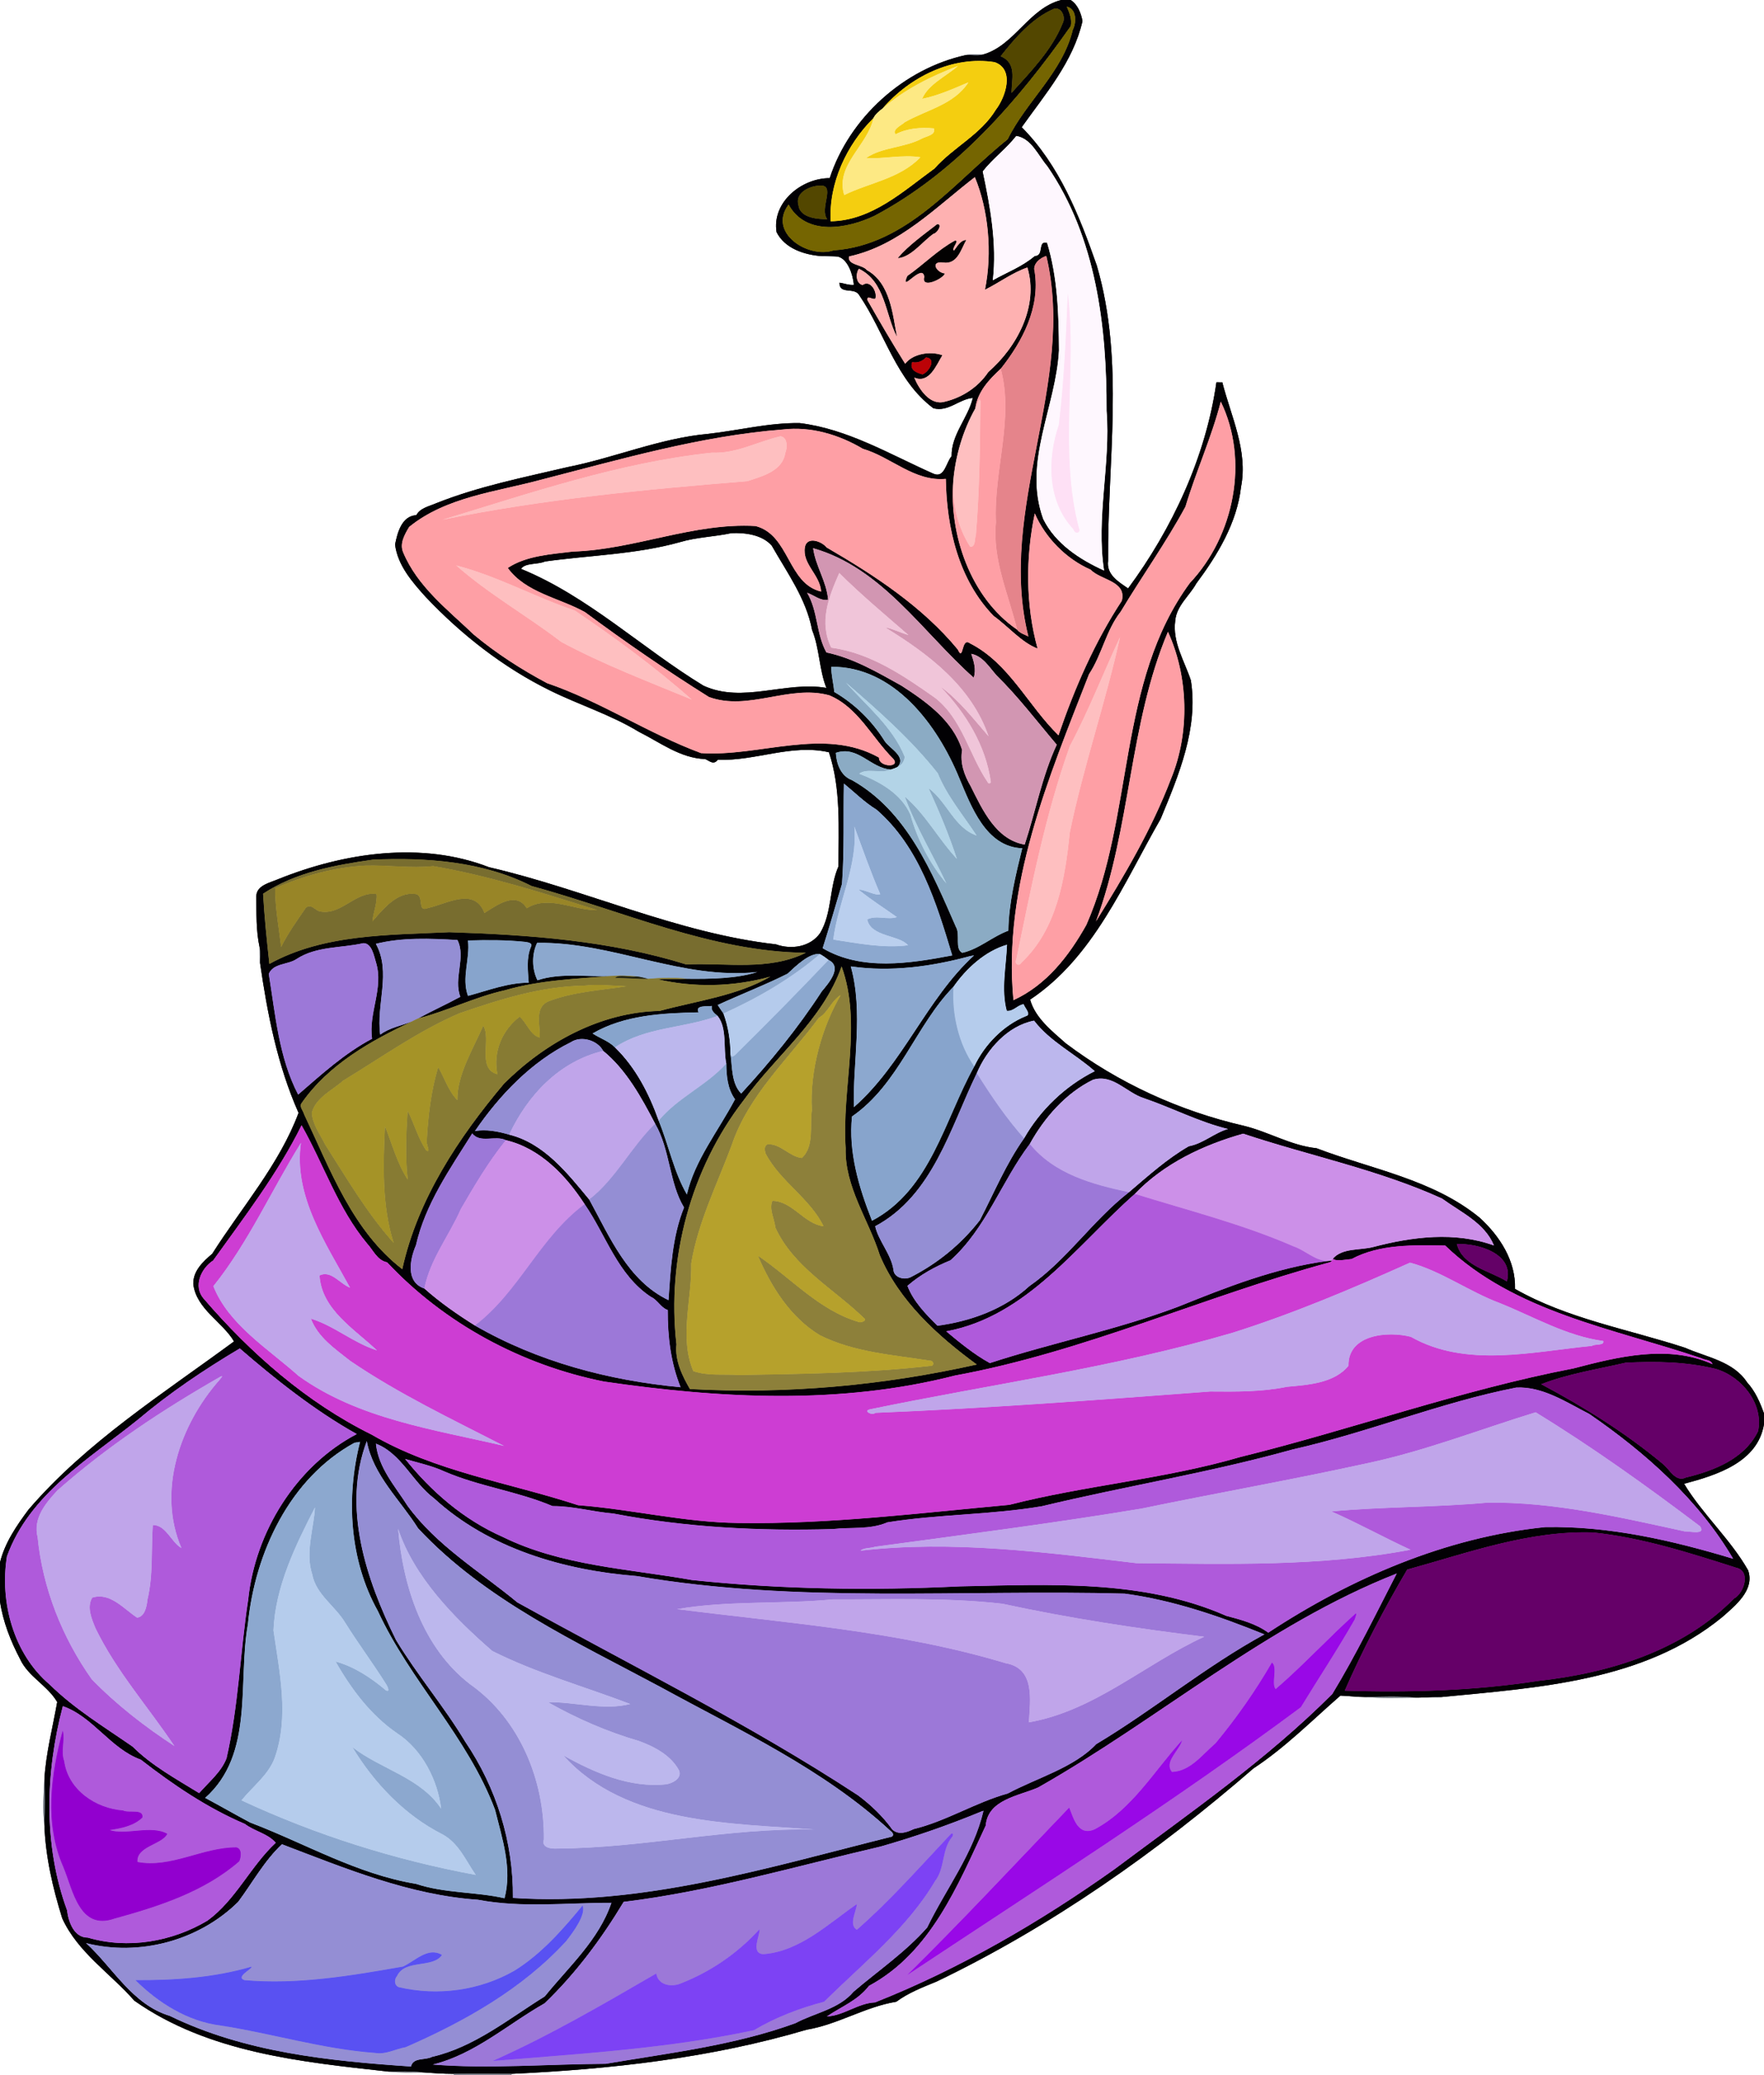 <?xml version="1.0" encoding="UTF-8" standalone="no"?>
<svg xmlns:rdf="http://www.w3.org/1999/02/22-rdf-syntax-ns#" xmlns="http://www.w3.org/2000/svg" height="1761pt" width="1497pt" version="1.1" xmlns:cc="http://creativecommons.org/ns#" xmlns:dc="http://purl.org/dc/elements/1.1/" viewBox="0 0 1497 1761">
<path fill="#020104" d="m900.56 0h7.97c5.98 3.61 8.93 11.3 10.11 17.9-7.88 34.58-31.65 61.95-51.58 90.06 31.95 32.12 48.96 75.22 63.69 117.29 23.97 81.65 8.88 167.28 9.62 250.78-1.55 11.68 8.78 17.73 16.99 23.37 37.29-50.38 65.94-111.52 74.94-174.97 1.3 0.01 3.7 0.03 5 0.04 7.4 29 21.9 58.07 15.9 88.71-3.5 30.69-19.9 57.77-38 82.06-5.8 10.5-16.73 18.8-17.84 31.47-2.56 18.18 7.74 34.11 13.24 50.66 6.5 40.63-10.3 80.56-25.63 117.58-31.42 54.65-56.76 117.42-110.78 153.44 4.37 15.65 18.52 26.67 30.3 37.13 44.61 33.64 96.51 57.37 151.01 69.94 21.1 5.11 40 16.79 61.8 19.08 46.7 17.83 98.6 26.36 138.3 58.86 17 15.5 30.8 36.6 30.1 60.5 44.5 25.4 96.1 34.2 144.4 50 18.3 8.1 40.9 11.4 52.6 29.4 6.9 7.5 10.9 16.9 14.3 26.3v9c-5.2 32.5-40.3 43.4-67.8 50.7 15.3 25.5 39.3 47 54.3 73.4 5.9 16.7-10.9 30-22 39.8-66.5 54.5-156.2 59.8-238.3 67.8-4.5 0-9 0.1-13.4 0.4-3-0.1-5.8 0.2-8.6 0.1-14.2-1.4-28.4-0.8-42.5-0.5-7.1 0-14.1-1-21.2-1.2-24.1 21-46.9 44.1-73.7 61.7-81.94 71-171.2 134-269.04 181-11.78 4.8-23.86 9.5-34.17 17.1-26.44 4.3-49.53 19.3-75.92 23.7-81.44 24.1-166.25 33.6-250.85 37.5-16.3-0.1-32.6-0.2-48.89 0-8.95 0-17.87-0.7-26.78-1.3-9.4-1.1-18.86-0.8-28.29-0.6-74.16-8.2-152.93-16-215.84-60.2-20.34-23.2-48.03-41-61.21-69.9-8.06-25.9-14.27-52.6-15.16-79.8 0.53-12.9 0.41-25.7 0.07-38.6 1.25-22 7.13-43.9 10.81-65.2-8.28-14.1-24.63-21.5-31.52-36.5-8.02-15.3-14.45-31.6-17.01-48.8v-33.2c4.26-16.9 13.91-30.9 24.23-44.8 49.29-57.4 114.12-98.3 174.36-142.7-9.45-16.3-32.05-27.5-34.56-48.7-0.3-11.1 8.27-19.1 16.07-25.7 24.95-39.3 57.12-76.11 73.27-119.59-17.89-40.26-26.43-83.93-32.69-127.33-0.16-4.44 0.37-8.87-0.38-13.23-3.11-14.24-2.59-28.97-2.78-43.45 0.26-9.25 11.92-11.41 18.6-14.36 56-22.51 121.53-32.36 178.9-10.12 81.88 18.93 159.38 55.9 243.53 65.47 12.98 4.66 29.15 2.25 37.43-9.55 10.28-17.28 7.65-38.64 15.62-56.74-0.06-32.21 2.21-65.67-8.13-96.74-31.66-7.38-62.67 7.71-94.29 6.32-3.6 4.65-6.64 1.29-10.69-0.56-21.16-0.7-38.26-14.13-56.49-23.22-23.7-14.42-50.31-22.7-75.1-34.9-39.79-19.6-75.13-47.25-105.59-79.41-11.5-12.79-23.86-26.87-26.04-44.54 1.98-10 5.62-24.21 18.06-24.93 3.25-6.1 10.79-7.48 16.76-10.08 35.84-14.33 73.96-21.83 111.41-30.66 40.21-7.97 78.52-24.58 119.68-28.28 25.85-2.89 51.37-9.5 77.38-9.12 40.73 4.93 76.67 26.59 113.54 42.95 9.57 4.24 10.8-9.72 15.46-14.81-0.33-18.38 13.88-32.27 18.04-49.51-11.83 1.04-20.98 12.2-33.54 8.74-31.68-23.7-41.32-64.29-62.75-95.74-3.97-7.5-16.92-0.19-16.95-10.76 4.11 0.49 8 2.29 12.25 1.81-0.7-8.53-5.09-22.03-13.57-23.99-4.53-0.38-9.03-0.6-13.55-0.38-14.74-1.07-31.4-6.36-38.46-20.36-4.11-25.47 21.34-45.92 45.1-45.84 16.69-51.08 62.75-93.01 115.88-104.53 4.63-0.11 9.43 0.77 14.03-0.32 26.84-7.47 38.95-39.22 66.52-46.34m4.7 5.6c2.27 5.16 4.54 10.79 3.39 16.53-44.6 63.3-97.2 124.22-166.56 161-22.92 10.88-58.06 17.55-72.84-9.57-18.05 23.77 16.31 46.22 38.11 38.99 62.78-4.47 102.5-58.06 147.85-94.35 15.88-32.31 46.6-56.84 55.23-92.87 3.21-6.28 3.4-17.99-5.18-19.73m-10.86 1.83c-18.6 8.01-33.1 24.84-45.26 40.31 14.17 6.05 9.16 19.84 9.27 31.2 16.29-18.2 34.16-36.16 43.45-59.15 2.74-5.08-0.78-14.08-7.46-12.36m-145.37 84.58c-3.01 2.31-6.15 4.82-7.85 8.26-22.76 22.56-38.06 55.39-36.26 87.58 34.98-0.62 61.45-25.44 88.13-44.78 16.01-18.09 39.27-28.76 52.09-49.9 8.24-10.72 16.31-34.33-1.03-40.45-35.82-5.65-72.15 12.62-95.08 39.29m113.41 23.42c-8.58 10.9-20.05 19.3-28.43 30.06 6.37 30.27 12.07 61.28 8.53 92.38 12.08-6.82 24.95-11.57 35.6-20.67 8.15-0.05 1.91-13.37 10.45-11.17 8.99 29.58 9.86 60.7 10.07 91.36-2.48 47.98-30.95 95.02-13.29 143.22 10.42 20.94 30.91 34.22 51.6 43.64-6.98-45.06 5.7-90.3 2.13-135.49 0.24-71.46-8.8-147.25-50.25-207.63-7.77-8.98-13.5-23.68-26.41-25.7m-35.14 34.87c-33.28 25.64-64.06 58.02-106.73 67.33-1.9 7.43 11.47 6.88 15.11 11.66 20.17 11.08 21.95 38.78 25.53 56.6-9.85-18.63-9.88-47.02-32.32-57.81-2.83 3.79-2.81 12.53 3.17 13.83 6.43-4.76 12.56 5.7 10.77 11.51-2.45 1.38-7.34-3.69-6.66 1.42 10.29 18.17 20.9 36.26 31.98 53.93 6.34-8.43 20.98-11.03 31.58-7.29-5.2 8.52-11.19 24.41-23.9 18.94 4 9.83 13.46 24.18 25.98 20.52 14.79-3.5 28.5-12.44 36.93-25.2 24.31-21.1 43.09-56.06 33.15-88.75-12.83 4.4-23.87 12.87-35.99 18.88 6.38-31.38 2.98-67.81-8.6-95.57m-131.71 7.21c-8.64 0.25-21.3 6.08-17.99 16.72 1.27 11.44 18.38 11.87 24.49 11.8-7.17-8.91 7.81-29.59-6.5-28.52m182.38 72.72c4.89 30.64-10.29 59.48-28.7 82.7-10.15 9.34-19.75 19.65-21.63 33.78-10.53 18.73-16.8 40.05-18.66 61.41-3.7 44.97 14.32 99.11 54.25 126.34 2.03 2.87 6.29 4.12 9.55 5.77-27.1-108.35 40.83-215.1 15.19-323.05-4.91 1.41-11.92 6.72-10 13.05m-92.03 73.05c-3.36 3.34-7.21 4.97-11.8 4.02-2.65 6.7 3.83 9.17 8.76 10.47 5.36-1.94 12.29-13.29 3.04-14.49m250.06 37.52c-7.8 30.34-21 59.14-30 89.19-16.55 30.58-37.01 59.19-54.93 89.08-12.52 15.98-15.87 36.41-26.91 53.12-34.46 88.33-73.35 179.86-64.13 276.71 28.08-12.9 47.15-37.52 61.94-63.95 40.89-93.15 25.81-205.65 87.83-290.16 37.6-39.84 50.5-104.03 26.2-153.99m-371.43 23.67c-69.94 5.44-137.74 25.28-205.43 42.65-37.95 10.32-80.5 14.48-111.93 40.08-3.75 6.26-8.27 13.97-5.13 21.5 12.14 29.19 37.94 48.85 60.15 70.07 19.11 15.89 40.02 29.33 61.97 41.04 45.45 15.52 85.7 42.68 130.69 59.38 49.71 3.38 104.44-22.42 151.05 3.82-0.45 8.25 18.88 8.79 12.08 0.93-17.96-17.85-29.76-43.58-54.13-53.81-33.94-9.5-68.7 13.67-102.25 1.39-36.01-22.56-70.99-46.67-105.15-72.01-21.73-12.14-50.3-16.45-65.53-37.48 15.71-10.42 36.85-11.61 55.36-13.89 52.32-1.67 102.19-24.66 154.87-21.67 29.03 7.57 26.98 48.95 55.71 55.64-1.07-14.66-16.24-23.34-13.79-37.76 1.73-9.44 14.2-4.97 18.33 0.28 40.55 23.58 81.18 50.08 111.34 86.61 5.16 11.19 2.87-10.71 10.16-5.32 33.56 16.98 49.4 52.97 75.35 78.19 13.63-39.84 30.76-79.18 53.76-114.2 4.24-16.96-17.85-17.42-26.53-26.48-20.69-9.1-38.3-26.95-47.36-47.74-7.88 37.18-7.86 78.06 2.34 114.69-13.59-5.11-24.9-18.85-37.23-27.64-29.73-30.57-39.94-74.92-40.59-116.35-26.79 2.49-46.35-18.5-70.44-25.53-20.17-11.99-44.04-19.16-67.67-16.39m-43.94 88.03c-14.43 3.08-29.36 3.39-43.55 7.6-37.34 10.47-76.43 11.09-114.55 16.44-6.26 2.78-16.85 0.94-20.36 6.26 57.22 23.47 102.53 67.33 154.87 99.17 33.37 15.31 69.63-4.14 104.27 1.88-6.23-15.78-5.7-33.33-12.1-49.1-5.05-26.62-21.16-48.6-34.26-71.65-8.09-9.3-22.6-11.15-34.32-10.6m69.39 12.72c1.97 15.16 11.5 28.36 12.69 43.8-6.8 1.08-11.78-4.02-17.8-5.96 9.28 15.62 7.59 34.87 16.39 50.71 22.88 4.84 43.45 16.92 63.71 28.21 21.01 13.58 43.69 29.63 51.44 54.58-1.93 11.09 1.81 21.27 7.28 30.73 9.93 19.88 21.47 45.46 45.88 49.56 9.29-28.13 14.67-57.75 27.23-84.83-16.74-19.75-32.54-40.59-51.06-58.81-6.15-6.89-11.7-16.48-21.58-18.34 2.15 6.54 4.4 13.22 2.1 20.23-43.22-38.43-77.82-93.33-136.28-109.88m301.15 70.92c-33.15 78.42-31.35 166.29-61.14 245.97 24.03-38.67 47.55-78.46 63.82-121.25 16.15-39.34 14.65-86.95-2.68-124.72m-285.76 29.73c-0.07 7.22 1.98 14.24 2.52 21.42 17.51 10.22 32.2 24.66 42.91 41.86 4.52 6.49 18.55 13.13 10.9 21.72-1.83 0.95-3.78 1.66-5.74 2.24-17.41-1.27-27.86-20.65-46.7-14.18 0.46 9.16 4.21 19.74 13.63 23.17 46.77 26.34 67.85 78.04 88.33 124.72 3.82 6.44-1.32 18.6 5.41 21.89 14.37-3.24 25.42-13.8 39.09-18.8 0.39-23.59 6.18-47.11 11.8-70-30.9-1.1-43.29-35.43-53.59-59.88-18.38-44.83-55.24-94.58-108.56-94.16m10.68 99.06c-0.57 27.2 0.54 57.19-1.58 85.25-5.45 18.19-10.63 36.54-16.4 54.6 33.28 19.54 73.98 12.96 110.04 6.11-13.38-44.52-27.91-92.25-64.28-123.77-10.21-6.24-18.65-14.79-27.78-22.19m-399.5 64.61c-32.26 4.59-65.74 10.67-93.37 28.97 1.18 19.87 3.17 39.8 5.37 59.63 46.26-25.51 101.4-24.46 152.69-26.94 67.62 2.2 136.08 7.09 201.1 27.36 33.71-1.59 70.04 5.76 101.57-9.95-79.91-0.8-156.02-35.73-232.84-56.69-41.2-20.91-89.15-24.34-134.52-22.38m2.35 71.48c13.3 24.09 0.07 51.57 3.7 77.17 7.97-6 18.14-7.62 27.17-11.34-34.94 16.21-71.11 36.67-93.81 69.25-2.42 3.09 1.38 6.63 2.09 9.73 22.08 46.69 41 98.87 83.32 131.37 13.06-59.4 47.71-111.56 86.34-157.45 35.03-34.9 81.86-60.65 132.01-61.72 31.35-8.51 66.18-12.89 94.09-29.19-31.39 8.73-64.98 9.45-95.88 2.2 8.42-0.26 16.86 0.11 25.31-0.3 19.36 0.2 42.13-0.1 59.53-5.8-64.02 6.9-123.57-25.87-187-24.75-4.66 9.6-4.5 22.22 0.28 31.8 20.49-6.78 43-2.45 64.2-3.74-30.77 2.34-62.04 3.49-91.87 12.18-25.26 5.64-48.76 17.51-73.45 23.87 11.8-6.38 23.99-11.89 35.74-18.29-6.08-15.54 5-33.48-2.47-48.22-22.76-1.35-47.07-2.37-69.3 3.23m78.16-2.84c1.89 15.81-5.65 31.59 0.02 47.07 16.93-4.53 33.82-11.18 51.59-11.19-0.59-10.18-2.19-20.85 1.94-30.5 1.75-3.41-2.81-3.84-5.07-4.21-16.09-1.72-32.33-1.61-48.48-1.17m-88.8 2.28c-18.82 4.25-39.68 2.43-56.5 13.34-7.5 5.2-19.68 3.33-23.73 12.73 5.6 34.62 8.5 70.93 24.94 102.51 19.85-17.15 39.44-35.09 62.79-47.44-3.22-21.88 10.05-42.87 3.34-64.73-1.73-5.48-3.49-16.56-10.84-16.41m500.87 36.95c-32.05 32.66-46.28 82.62-86.14 110.12-3.22 30.22 5.92 60.67 16.99 88.57 49.85-26.3 61.48-85.54 86.77-130.96 8.84-18.53 24.51-34.78 43.64-42.63 5.45-1.34-0.94-7.27-1.69-10.24-4.97 0.43-8.89 6.37-14.37 5.6-4.83-18.15-0.45-37.62 0.24-56.12-18.43 5.3-34.56 20.05-45.44 35.66m-140.86-11.05c-19.37 9.74-39.6 17.43-59.27 26.56 1.56 2.46 3.19 4.88 4.89 7.25 4.08 11.12 5.85 22.88 6.03 34.77 1.44 10.92 0.78 24.91 9.04 33.2 24.94-27.12 48.32-55.71 68.42-86.71 5.62-6.71 17.91-20.65 5.83-26.69-2.36-1.85-4.78-3.62-7.42-5-8.62-1.43-20.38 9.97-27.52 16.62m155.18-14.98c-32.98 8.95-67.43 13.68-101.51 8.78 10.84 39.1 1.55 81.25 2.63 119.57 41.6-36.28 61.68-91.91 102.08-128.89-1.08 0.13-2.15 0.31-3.2 0.54m-109.28 8.81c-16.17 45.86-55.63 75.34-83.27 113.76-44.71 57.95-65.24 134.35-56.9 207.05-1.54 13.7 5.18 27.2 11.43 37.9 81.74 4.5 163.63-2.9 243.53-20.8-33.39-24.5-65.96-54-82.31-92.8-9.55-30.3-29.86-57.9-29-90.87-3.48-50.96 14.22-105.74-3.48-154.24m-121.42 38.98c-30.34 0.59-63.09 2.22-89.95 17.95 6.25 4.12 13.59 6.4 18.99 11.79 17.7 17.19 29.01 39.34 37.18 62.35 8.35 20.48 13.09 44.15 23.93 62.54 6.65-29.16 26.91-54.24 40.87-80.82-6.33-8.86-7.3-19.67-7.42-30.24-2.72-12.88 0.94-30.24-7.41-40.57-2.62-2.27-5.82-4.49-4.8-8.43-3.39 0.65-14.73-1.08-11.39 5.43m236.13 51.64c-22.43 46.06-37.28 103.79-86.24 129.89 2.66 12.3 13.48 23.6 15.51 37 0.45 6.8 9.25 8.9 14.65 6.3 23.03-11.8 42.66-27.8 58.76-48.4 12.1-23.3 22.25-47.93 37.46-69.39 13.87-24.36 35.14-44.58 60.04-57.08-16.73-14.83-37.91-25.07-51.54-42.93-22.35 4.31-40.08 24.28-48.64 44.61m-344.41-26.35c-33.55 16.51-60.72 45.04-81.5 75.49 9.68-1.67 19.75 0.33 29.05 3.04 29.64 7.33 49.56 32.85 67.97 55.11 17.31 31.6 32.83 69 67.32 85.4 1.86-26.5 3.13-53.8 13.19-78.7-12.7-20.9-11.71-49.05-24.5-71.07-11.65-22.34-24.53-45.89-44.15-61.87-4.61-8.87-18.47-13.28-27.38-7.4m442.99 31.93c-23.14 11.31-41.42 32.38-53.63 54.5-23.92 31.61-37.09 71.71-67.29 98.71-13.07 5.3-26.08 12.5-36.51 21.7 4.9 13.1 15.56 24.1 25.48 33.9 27.97-3.7 56.74-14 78.02-33.6 32.15-22.4 53.13-55.2 84.49-79.7 16.2-13.77 32.31-28.39 50.84-39.05 12.3-2.26 21.5-11.28 33.3-14.66-24.7-6.02-47.3-17.94-71.25-26.13-14.81-4.55-26.61-20.97-43.45-15.67m-746.67 153.41c-10.24 6.6-17.18 21.9-8.01 32.4 39.97 46.5 87.32 88.1 142.53 115.4 53.96 31.5 116.61 40.7 175.22 59.9 45.54 3.5 90.13 14.6 135.92 15.1 76.96 1.2 153.54-8.4 230.04-15.4 64.76-16.6 131.81-21.8 196.07-40.6 94.8-23.4 186.8-56.7 282.8-75.2 38.2-10 80.2-20.4 117.9-3.6-1.1-3.9-6.3-3.4-9.2-5-74.6-25.4-158.7-39-217.6-95.7-26.6-0.4-55.3-1.5-79.5 11.4-4.8 0.4-12.9 2.3-15.9-0.2 8.1-9.3 23.1-7 34.2-9.9 33.5-8.8 69.4-13.3 102.6-1.3-7.9-19.3-28.2-28.3-44.1-39.9-54-24.61-112.8-36.37-168.8-55.07-33.9 9.55-67.4 25.38-92 51.17-48.82 43-91.3 103.9-160.06 116.6 11.47 9.6 23.76 19.7 37.07 27 52.92-17.3 107.97-28.2 159.98-47.9 40.71-16.4 82.41-32.9 126.11-38.7 1.4-0.1 2.9-0.2 4.3-0.6-0.5 0.9-1.3 1.5-2.3 1.7-106.8 29-208.41 76-317.7 96-97.39 25-199.22 19.5-297.76 5.1-69.65-13.9-135.36-49.2-184.1-101.2-8.45-1.7-11.67-10.2-16.94-15.9-24.78-29.7-36.78-67.21-55.68-100.43-20.17 40.85-48.62 77.83-75.09 114.83m219.96-107.93c-18.86 30.01-39.88 59.93-47.84 95.03-5.27 12.1-8.78 31.4 7.16 36.7 13.23 11.8 27.93 22 42.92 31.4 53.16 30.7 113.62 46.7 174.61 52.4-8.41-20.8-11.05-43.3-10.93-65.6-5.93-2-8.53-8.6-14.35-11.2-28.19-18.6-37.93-52.2-56.15-78.6-15.77-24.26-37.78-47.56-66.92-54.35-8.9-4.45-21.92 2.98-28.5-5.78m835.51 93.93c4.9 19 28.1 22.7 42.5 31.8 6.6-23.6-24.4-32.6-42.5-31.8m-1032.8 88.6c-30.29 18-59.59 37.7-86.57 60.5-41.62 33.5-92.1 63.1-111.06 116-6.27 38.7 5.58 82.9 36.36 108.9 20.9 20.6 46.36 36 70.29 52.6 16.26 16.2 37.05 27.5 56.51 39.5 8.03-9.3 18.72-17.8 23.25-29.6 10.19-44.2 11.57-89.9 18.38-134.6 5.94-57.7 40.89-113.7 92.19-140.6-35.81-20-69.43-46.8-99.35-72.7m1176.1 12.1c-23.8 5.5-49.8 9.6-71.7 18.3 36.2 19.3 71.3 41.1 102.9 67.4 6 4.5 10.9 16.2 20 11.8 24-5.8 49.8-15.9 61.2-39.3 4.9-23.6-14.1-46.5-35.8-52.9-25-6.2-51.1-6.6-76.6-5.3m-92.8 21.1c-64.4 12.6-125.7 38.1-189.7 52.5-70.1 19.6-142.12 31.2-212.84 48.2-43.43 7.4-87.66 6.7-131.21 13.7-14.8 6.4-30.73 3.9-46.31 5.7-62.36 1.8-124.94-1.4-186.28-13.2-17.31-1.4-34.11-6.4-51.55-6.3-29.65-12.6-62.1-16.6-91.73-29.4-10.69-4.9-22.19-7.3-33.43-10.6 22.18 27.8 49.94 51.7 82.81 66.2 49.97 24.6 106.58 27 160.51 36.6 75.5 8 151.68 9.1 227.4 5.4 75.62-1.5 155.26-6.2 226.13 25 12.4 3.3 25.2 6.6 35.7 14.3 69.9-46 150.4-80.9 234.9-89.6 54.2-1.1 108.1 11.3 159.7 26.9-29.3-50.1-74.5-90.2-122-122.9-19.4-9.9-39.7-23.6-62.1-22.5m-975.52 45.4c-21.24 56.2-0.56 117.6 24.77 168.9 17.99 29.8 40.81 56.4 58.72 86.3 26.43 39 40.97 85.4 40.46 132.6 109.76 7.3 216.7-25.8 321.66-52 2.42-1.7 0.18-4-1.46-5.2-56.68-52.3-127.44-84.9-194.42-121.6-72.27-38.8-149.28-74-206.14-134.9-15.19-24.2-38.19-45-43.59-74.1m-10.54 1.5c-54.98 30.1-84.47 93.5-90.39 153.9-8.78 49 5.6 110.4-36.29 147.5 12.82 6.8 25.33 14.1 38.15 20.9 46.83 17.8 90.82 43.9 140.9 52.1 24.27 8.1 50.4 6.6 75.08 12.2 6.67-25.4-1.99-50.7-8.03-75.1-23.12-61.8-71.96-109.2-99.45-168.7-24.14-43.2-27.17-96.3-15.11-143.6-1.21 0.2-3.64 0.6-4.86 0.8m18.24 0.7c2.11 20.7 16.34 36.2 26.91 52.9 24.61 33.8 61.35 55.6 93.12 81.9 96.75 53.7 196.46 103 289.19 163.8 10.97 8.2 21.02 17.8 29.04 29 5.36 5 12.48 2.3 18.18-0.4 27.59-6.7 52.22-22.5 79.77-30.2 25.17-13.4 56.24-21.9 75.14-41.9 48.76-29.2 93.07-66.1 142.77-93.2-38.2-15.5-77.61-29.1-118.62-34.6-138.12-3.7-277.17 8.6-414.03-14.9-61.84-4.9-125.61-23.4-172.07-66-18.19-13.6-27.57-38-49.4-46.4m1033.3 75.4c-54.5-1.9-106.3 17.2-158.1 31.5-19.5 33.1-37.7 67.8-53 102.8 54.9 1.8 110 0.1 164.4-8.3 60.1-6.6 122.6-25.6 166-69.9 8.6-4.5 14.6-23.5 1.8-26.2-39.7-12.7-79.7-25.5-121.1-29.9m-166.9 34.8c-110.8 43.6-201.7 123.4-304.36 181.6-16.4 7.2-42.72 10.2-44.55 32.4-23.75 50.8-46.72 107.8-99.08 136-9.32 12.3-23.48 17.6-35.79 26 14.21-0.5 26.53-11.3 40.97-11.9 71.29-28.2 140.36-68.3 203.57-113.3 63.24-47.3 128.54-92.4 184.54-148.5 19.9-32.7 38.2-70.3 54.7-102.3m-1132.1 112.6c-14.89 56.2-16.68 118.1 3.55 173.2 1.14 9.8 5.91 23.4 17.66 23.3 33.91 10 71.41 3.6 101.58-14.4 24.08-17.6 36.42-46 57.95-66.1-6.64-7.9-18.05-9.8-26.12-16-32.07-13.7-60.96-33.3-88.42-54.6-25.74-9.3-40.62-36.6-66.2-45.4m779.77 89.3c-28.1 11.6-56.83 21.6-85.97 29.9-72.32 16.8-143.98 37.9-217.85 46.9-18.84 31.3-40.75 60.8-67.1 86.1-31.39 17.8-59.2 43.2-94.99 52 47.17 3.9 98.2-0.4 146.81-0.6 54.19-9.2 109.32-15.6 161.12-34.5 16.44-8.8 36.78-11.8 49.3-26.7 21.02-17.9 44.2-33.7 62.49-54.5 15.99-33 39.31-62.7 47.77-99.1-0.4 0.1-1.19 0.4-1.58 0.5m-593.85 27.9c-15 14.1-24.92 32.5-37.14 48.9-33.27 32.9-83.8 46.5-129.07 35 22.78 20.9 39.32 52.3 71.03 61.8 63.58 31 135.14 38.3 204.77 43 1.76-8 12-5.1 17.86-8.2 35.94-8.3 64.94-32.2 95.64-51.3 20.4-25.2 45.97-48 56.58-79.5-37.79-0.1-75.84 4.5-113.33-2.6-58.19-4-112.47-26.6-166.34-47.1z"/>
<path fill="#756501" d="m905.26 5.6c8.58 1.74 8.39 13.45 5.18 19.73-8.63 36.03-39.35 60.56-55.23 92.87-45.35 36.29-85.07 89.88-147.85 94.35-21.8 7.23-56.16-15.22-38.11-38.99 14.78 27.12 49.92 20.45 72.84 9.57 69.36-36.78 121.96-97.7 166.56-161 1.15-5.74-1.12-11.37-3.39-16.53z"/>
<path fill="#534700" d="m894.4 7.43c6.68-1.72 10.2 7.28 7.46 12.36-9.29 22.99-27.16 40.95-43.45 59.15-0.11-11.36 4.9-25.15-9.27-31.2 12.16-15.47 26.66-32.3 45.26-40.31z"/>
<path fill="#757b86" d="m820.01 46.66c4.59-1.08 9.33-0.18 14.03-0.32-4.6 1.09-9.4 0.21-14.03 0.32z"/>
<path fill="#f4ce10" d="m749.03 92.01c22.93-26.67 59.26-44.94 95.08-39.29 17.34 6.12 9.27 29.73 1.03 40.45-12.82 21.14-36.08 31.81-52.09 49.9-26.68 19.34-53.15 44.16-88.13 44.78-1.8-32.19 13.5-65.02 36.26-87.58-4.79 23.11-32.62 39.89-24.77 65.33 21.04-10.46 47.27-13.82 64.77-32.14-14.95-2.53-32.43 1.66-46.09 0.68 13.23-9.28 32.63-8.6 47.46-16.57 3.66-1.97 11.95-2.98 9.99-8.65-11.23-1-22.43-0.18-32.53 5.01-3.03-4.28 5.23-7.58 7.81-10.14 18.3-10.53 41.97-14.89 54.06-33.94-12.8 5.39-25.73 11.26-39.29 14 5.3-12.34 20.41-19.09 30.46-27.91-22.94 8.7-45.42 19.89-64.02 36.07z"/>
<path fill="#fde984" d="m749.03 92.01c18.6-16.18 41.08-27.37 64.02-36.07-10.05 8.82-25.16 15.57-30.46 27.91 13.56-2.74 26.49-8.61 39.29-14-12.09 19.05-35.76 23.41-54.06 33.94-2.58 2.56-10.84 5.86-7.81 10.14 10.1-5.19 21.3-6.01 32.53-5.01 1.96 5.67-6.33 6.68-9.99 8.65-14.83 7.97-34.23 7.29-47.46 16.57 13.66 0.98 31.14-3.21 46.09-0.68-17.5 18.32-43.73 21.68-64.77 32.14-7.85-25.44 19.98-42.22 24.77-65.33 1.7-3.44 4.84-5.95 7.85-8.26z"/>
<path fill="#fef7fe" d="m862.44 115.43c12.91 2.02 18.64 16.72 26.41 25.7 41.45 60.38 50.49 136.17 50.25 207.63 3.57 45.19-9.11 90.43-2.13 135.49-20.69-9.42-41.18-22.7-51.6-43.64-17.66-48.2 10.81-95.24 13.29-143.22-0.21-30.66-1.08-61.78-10.07-91.36-8.54-2.2-2.3 11.12-10.45 11.17-10.65 9.1-23.52 13.85-35.6 20.67 3.54-31.1-2.16-62.11-8.53-92.38 8.38-10.76 19.85-19.16 28.43-30.06m43.75 133.74c-1.59 37.16-3.14 74.45-7.59 111.4-9.99 29.21-9.83 64.95 12.39 88.61 1.15 4.57 6.54 3.13 4.65-0.71-17.17-64.85-1.58-135.48-9.45-199.3z"/>
<path fill="#feb1b1" d="m827.3 150.3c11.58 27.76 14.98 64.19 8.6 95.57 12.12-6.01 23.16-14.48 35.99-18.88 9.94 32.69-8.84 67.65-33.15 88.75-8.43 12.76-22.14 21.7-36.93 25.2-12.52 3.66-21.98-10.69-25.98-20.52 12.71 5.47 18.7-10.42 23.9-18.94-10.6-3.74-25.24-1.14-31.58 7.29-11.08-17.67-21.69-35.76-31.98-53.93-0.68-5.11 4.21-0.04 6.66-1.42 1.79-5.81-4.34-16.27-10.77-11.51-5.98-1.3-6-10.04-3.17-13.83 22.44 10.79 22.47 39.18 32.32 57.81-3.58-17.82-5.36-45.52-25.53-56.6-3.64-4.78-17.01-4.23-15.11-11.66 42.67-9.31 73.45-41.69 106.73-67.33m-31.9 40.05c-11.41 8.91-23.96 17.66-33.36 28.62 11.25-0.93 20.78-14.24 30.22-20.77 2.37 0.03 7.94-7.92 3.14-7.85m15.03 13.98c-14.56 7.92-26.52 20.29-40.33 29.98-6.78 15.42 12.94-12.06 14.44 0.72-2.98 10.25 15.59 1.54 17.13-2.82-7.43-0.89-12.55-10.93-1.36-9.55 12 1.96 15.01-10.87 19.5-18.87-5.19 0.56-7.24 5.51-10.2 9.01-2.95-1.67 4.91-8.89 0.82-8.47z"/>
<path fill="#534700" d="m695.59 157.51c14.31-1.07-0.67 19.61 6.5 28.52-6.11 0.07-23.22-0.36-24.49-11.8-3.31-10.64 9.35-16.47 17.99-16.72z"/>
<path fill="#060001" d="m795.4 190.35c4.8-0.07-0.77 7.88-3.14 7.85-9.44 6.53-18.97 19.84-30.22 20.77 9.4-10.96 21.95-19.71 33.36-28.62z"/>
<path fill="#020101" d="m810.43 204.33c4.09-0.42-3.77 6.8-0.82 8.47 2.96-3.5 5.01-8.45 10.2-9.01-4.49 8-7.5 20.83-19.5 18.87-11.19-1.38-6.07 8.66 1.36 9.55-1.54 4.36-20.11 13.07-17.13 2.82-1.5-12.78-21.22 14.7-14.44-0.72 13.81-9.69 25.77-22.06 40.33-29.98z"/>
<path fill="#868e99" d="m697.49 217.39c4.52-0.22 9.02 0 13.55 0.38-4.52-0.08-9.06-0.2-13.55-0.38z"/>
<path fill="#e5848b" d="m877.97 230.23c-1.92-6.33 5.09-11.64 10-13.05 25.64 107.95-42.29 214.7-15.19 323.05-3.26-1.65-7.52-2.9-9.55-5.77-7.28-30.06-21.11-59.36-18-91.11-2.14-43.67 15.59-87.84 4.04-130.42 18.41-23.22 33.59-52.06 28.7-82.7z"/>
<path fill="#fee0f5" d="m906.19 249.17c7.87 63.82-7.72 134.45 9.45 199.3 1.89 3.84-3.5 5.28-4.65 0.71-22.22-23.66-22.38-59.4-12.39-88.61 4.45-36.95 6-74.24 7.59-111.4z"/>
<path fill="#bb0207" d="m785.94 303.28c9.25 1.2 2.32 12.55-3.04 14.49-4.93-1.3-11.41-3.77-8.76-10.47 4.59 0.95 8.44-0.68 11.8-4.02z"/>
<path fill="#fe9fa5" d="m849.27 312.93c11.55 42.58-6.18 86.75-4.04 130.42-3.11 31.75 10.72 61.05 18 91.11-39.93-27.23-57.95-81.37-54.25-126.34-0.89 19.49 3.8 39.42 14.31 55.89 4.86 0.66 3.72-6.99 4.9-9.72 3.13-37.91 3.57-76.01 3.84-114.03-1.3-4.39-3.35 5.96-4.39 6.45 1.88-14.13 11.48-24.44 21.63-33.78z"/>
<path fill="#febfc0" d="m827.64 346.71c1.04-0.49 3.09-10.84 4.39-6.45-0.27 38.02-0.71 76.12-3.84 114.03-1.18 2.73-0.04 10.38-4.9 9.72-10.51-16.47-15.2-36.4-14.31-55.89 1.86-21.36 8.13-42.68 18.66-61.41z"/>
<path fill="#fe9fa5" d="m1036 340.8c24.3 49.96 11.4 114.15-26.2 153.99-62.02 84.51-46.94 197.01-87.83 290.16-14.79 26.43-33.86 51.05-61.94 63.95-9.22-96.85 29.67-188.38 64.13-276.71 11.04-16.71 14.39-37.14 26.91-53.12 17.92-29.89 38.38-58.5 54.93-89.08 9-30.05 22.2-58.85 30-89.19m-85.45 199.75c-14.25 30.52-26.61 62.5-42.56 92.42-21.02 58.81-33.01 120.58-45.61 181.57-1.82 3.47 2.38 6.24 4.51 2.4 30-28.12 37.04-71.18 40.95-110.14 11.37-55.71 31.18-113.01 42.71-166.25z"/>
<path fill="#fe9fa5" d="m664.57 364.47c23.63-2.77 47.5 4.4 67.67 16.39 24.09 7.03 43.65 28.02 70.44 25.53 0.65 41.43 10.86 85.78 40.59 116.35 12.33 8.79 23.64 22.53 37.23 27.64-10.2-36.63-10.22-77.51-2.34-114.69 9.06 20.79 26.67 38.64 47.36 47.74 8.68 9.06 30.77 9.52 26.53 26.48-23 35.02-40.13 74.36-53.76 114.2-25.95-25.22-41.79-61.21-75.35-78.19-7.29-5.39-5 16.51-10.16 5.32-30.16-36.53-70.79-63.03-111.34-86.61-4.13-5.25-16.6-9.72-18.33-0.28-2.45 14.42 12.72 23.1 13.79 37.76-28.73-6.69-26.68-48.07-55.71-55.64-52.68-2.99-102.55 20-154.87 21.67-18.51 2.28-39.65 3.47-55.36 13.89 15.23 21.03 43.8 25.34 65.53 37.48 34.16 25.34 69.14 49.45 105.15 72.01 33.55 12.28 68.31-10.89 102.25-1.39 24.37 10.23 36.17 35.96 54.13 53.81 6.8 7.86-12.53 7.32-12.08-0.93-46.61-26.24-101.34-0.44-151.05-3.82-44.99-16.7-85.24-43.86-130.69-59.38-21.95-11.71-42.86-25.15-61.97-41.04-22.21-21.22-48.01-40.88-60.15-70.07-3.14-7.53 1.38-15.24 5.13-21.5 31.43-25.6 73.98-29.76 111.93-40.08 67.69-17.37 135.49-37.21 205.43-42.65m-2.24 5.8c-19.44 4.47-37.61 14.89-58.11 13.9-78.45 8.25-154.53 34.41-229.03 57.01 85.35-17.37 172.24-25.81 259-32.77 12.66-4.19 29.89-8.51 32.25-23.95 1.88-4.39 2.14-13.45-4.11-14.19m-275.21 109.59c27.27 24.16 60.03 42.6 89.11 64.93 35.62 19.13 73.6 33.59 110.9 48.99-30.78-27.33-65.01-52.43-99.32-75.64-34.01-11.51-65.86-29.3-100.69-38.28z"/>
<path fill="#febfc0" d="m662.33 370.27c6.25 0.74 5.99 9.8 4.11 14.19-2.36 15.44-19.59 19.76-32.25 23.95-86.76 6.96-173.65 15.4-259 32.77 74.5-22.6 150.58-48.76 229.03-57.01 20.5 0.99 38.67-9.43 58.11-13.9z"/>
<path fill="#d296b2" d="m690.02 465.22c58.46 16.55 93.06 71.45 136.28 109.88 2.3-7.01 0.05-13.69-2.1-20.23 9.88 1.86 15.43 11.45 21.58 18.34 18.52 18.22 34.32 39.06 51.06 58.81-12.56 27.08-17.94 56.7-27.23 84.83-24.41-4.1-35.95-29.68-45.88-49.56-5.47-9.46-9.21-19.64-7.28-30.73-7.75-24.95-30.43-41-51.44-54.58-20.26-11.29-40.83-23.37-63.71-28.21-8.8-15.84-7.11-35.09-16.39-50.71 6.02 1.94 11 7.04 17.8 5.96-1.19-15.44-10.72-28.64-12.69-43.8m22.2 21.06c-8.98 20.44-17.47 41.65-6.8 63.44 33.08 4.41 61.54 23.82 88.2 42.65 23.03 18.11 28.77 48.21 44.53 71.49 0.54 1.46 2.36 1.36 2.74-0.18-4.34-31.06-21.27-58.65-42.75-80.82 15.9 11.38 28.31 27.8 40.82 42.09-14.43-42.42-51.04-69.96-87.55-92.38 4.1 0.3 13.35 4.68 19.62 6.45-19.73-17.12-40.78-34.75-58.81-52.74z"/>
<path fill="#febfc0" d="m387.12 479.86c34.83 8.98 66.68 26.77 100.69 38.28 34.31 23.21 68.54 48.31 99.32 75.64-37.3-15.4-75.28-29.86-110.9-48.99-29.08-22.33-61.84-40.77-89.11-64.93z"/>
<path fill="#f0c5d9" d="m712.22 486.28c18.03 17.99 39.08 35.62 58.81 52.74-6.27-1.77-15.52-6.15-19.62-6.45 36.51 22.42 73.12 49.96 87.55 92.38-12.51-14.29-24.92-30.71-40.82-42.09 21.48 22.17 38.41 49.76 42.75 80.82-0.38 1.54-2.2 1.64-2.74 0.18-15.76-23.28-21.5-53.38-44.53-71.49-26.66-18.83-55.12-38.24-88.2-42.65-10.67-21.79-2.18-43 6.8-63.44z"/>
<path fill="#fe9fa5" d="m991.17 536.14c17.33 37.77 18.83 85.38 2.68 124.72-16.27 42.79-39.79 82.58-63.82 121.25 29.79-79.68 27.99-167.55 61.14-245.97z"/>
<path fill="#febfc0" d="m950.55 540.55c-11.53 53.24-31.34 110.54-42.71 166.25-3.91 38.96-10.95 82.02-40.95 110.14-2.13 3.84-6.33 1.07-4.51-2.4 12.6-60.99 24.59-122.76 45.61-181.57 15.95-29.92 28.31-61.9 42.56-92.42z"/>
<path fill="#8babc4" d="m705.41 565.87c53.32-0.42 90.18 49.33 108.56 94.16 10.3 24.45 22.69 58.78 53.59 59.88-5.62 22.89-11.41 46.41-11.8 70-13.67 5-24.72 15.56-39.09 18.8-6.73-3.29-1.59-15.45-5.41-21.89-20.48-46.68-41.56-98.38-88.33-124.72-9.42-3.43-13.17-14.01-13.63-23.17 18.84-6.47 29.29 12.91 46.7 14.18-8.38 3.75-20.35-1.6-26.93 3.56 17.35 6.67 35.77 16.94 43.53 34.77 5.89 21.21 16.5 41.61 30.54 58.39-11.52-24.56-25.92-48.11-35.29-73.73 17.48 14.86 28.58 36.11 44.23 52.89-6.7-20.51-15.03-40.42-24.07-60.01 15.45 11.21 21.84 33.71 40.81 40.16-11.39-17.34-25.11-33.51-32.99-52.91-22.69-28.68-50.41-53.17-78.07-77.02 17.68 19.99 39.61 37.54 49.94 62.95 0.03 3.71-2.66 7.16-5.96 8.71 7.65-8.59-6.38-15.23-10.9-21.72-10.71-17.2-25.4-31.64-42.91-41.86-0.54-7.18-2.59-14.2-2.52-21.42z"/>
<path fill="#b3d4e7" d="m717.76 579.21c27.66 23.85 55.38 48.34 78.07 77.02 7.88 19.4 21.6 35.57 32.99 52.91-18.97-6.45-25.36-28.95-40.81-40.16 9.04 19.59 17.37 39.5 24.07 60.01-15.65-16.78-26.75-38.03-44.23-52.89 9.37 25.62 23.77 49.17 35.29 73.73-14.04-16.78-24.65-37.18-30.54-58.39-7.76-17.83-26.18-28.1-43.53-34.77 6.58-5.16 18.55 0.19 26.93-3.56 1.96-0.58 3.91-1.29 5.74-2.24 3.3-1.55 5.99-5 5.96-8.71-10.33-25.41-32.26-42.96-49.94-62.95z"/>
<path fill="#8ca8cf" d="m716.09 664.93c9.13 7.4 17.57 15.95 27.78 22.19 36.37 31.52 50.9 79.25 64.28 123.77-36.06 6.85-76.76 13.43-110.04-6.11 5.77-18.06 10.95-36.41 16.4-54.6 2.12-28.06 1.01-58.05 1.58-85.25m8.91 36.46c3.01 33.56-13.72 63.79-17.88 96.06 20.51 3.14 43.06 7.58 63.46 4.82-7.26-8.86-31.59-7.01-34.58-21.91 7.72-3.93 17.4 0.69 25.14-2.01-10.81-7.74-22.12-14.84-32.41-23.25 5.5-0.12 14.26 5.49 18.31 3.82-7.97-18.34-15.82-40.7-22.04-57.53z"/>
<path fill="#bacfee" d="m725 701.39c6.22 16.83 14.07 39.19 22.04 57.53-4.05 1.67-12.81-3.94-18.31-3.82 10.29 8.41 21.6 15.51 32.41 23.25-7.74 2.7-17.42-1.92-25.14 2.01 2.99 14.9 27.32 13.05 34.58 21.91-20.4 2.76-42.95-1.68-63.46-4.82 4.16-32.27 20.89-62.5 17.88-96.06z"/>
<path fill="#786d2f" d="m316.59 729.54c45.37-1.96 93.32 1.47 134.52 22.38 76.82 20.96 152.93 55.89 232.84 56.69-31.53 15.71-67.86 8.36-101.57 9.95-65.02-20.27-133.48-25.16-201.1-27.36-51.29 2.48-106.43 1.43-152.69 26.94-2.2-19.83-4.19-39.76-5.37-59.63 27.63-18.3 61.11-24.38 93.37-28.97m-6.36 5.04c-26.42 1.32-52.47 8.6-76.71 19.1-0.19 16.44 3.24 34.63 5.05 50.05 5.94-11.72 13.54-22.51 21.02-33.27 4.18-3.7 7.52 1.72 11.35 2.99 18.46 4.18 30.79-17.3 48.56-14.66 0.8 7.59-2.82 15.44-3.44 23.21 9.26-10.55 21.07-25.5 36.7-23.21 7.82 1.56 0.46 16.07 10.65 11.85 15.96-3.51 39.15-18.07 47.7 4.25 10.17-6.28 26.88-19 35.9-3.97 18.58-11.87 41.16 2.39 59.85 1.46-45.85-14.5-91.79-29.15-139.19-37.33-19.22 2.03-38.25-0.99-57.44-0.47z"/>
<path fill="#988527" d="m310.23 734.58c19.19-0.52 38.22 2.5 57.44 0.47 47.4 8.18 93.34 22.83 139.19 37.33-18.69 0.93-41.27-13.33-59.85-1.46-9.02-15.03-25.73-2.31-35.9 3.97-8.55-22.32-31.74-7.76-47.7-4.25-10.19 4.22-2.83-10.29-10.65-11.85-15.63-2.29-27.44 12.66-36.7 23.21 0.62-7.77 4.24-15.62 3.44-23.21-17.77-2.64-30.1 18.84-48.56 14.66-3.83-1.27-7.17-6.69-11.35-2.99-7.48 10.76-15.08 21.55-21.02 33.27-1.81-15.42-5.24-33.61-5.05-50.05 24.24-10.5 50.29-17.78 76.71-19.1z"/>
<path fill="#948ed4" d="m318.94 801.02c22.23-5.6 46.54-4.58 69.3-3.23 7.47 14.74-3.61 32.68 2.47 48.22-11.75 6.4-23.94 11.91-35.74 18.29-1.75 0.78-3.47 1.63-5.16 2.55-9.03 3.72-19.2 5.34-27.17 11.34-3.63-25.6 9.6-53.08-3.7-77.17z"/>
<path fill="#87a4cc" d="m397.1 798.18c16.15-0.44 32.39-0.55 48.48 1.17 2.26 0.37 6.82 0.8 5.07 4.21-4.13 9.65-2.53 20.32-1.94 30.5-17.77 0.01-34.66 6.66-51.59 11.19-5.67-15.48 1.87-31.26-0.02-47.07z"/>
<path fill="#9c78d8" d="m308.3 800.46c7.35-0.15 9.11 10.93 10.84 16.41 6.71 21.86-6.56 42.85-3.34 64.73-23.35 12.35-42.94 30.29-62.79 47.44-16.44-31.58-19.34-67.89-24.94-102.51 4.05-9.4 16.23-7.53 23.73-12.73 16.82-10.91 37.68-9.09 56.5-13.34z"/>
<path fill="#8ca8ce" d="m455.81 800.19c63.43-1.12 122.98 31.65 187 24.75-17.4 5.7-40.17 6-59.53 5.8-11.06-1.3-22.17-0.91-33.21 0.03-3.36-0.77-6.62-1.8-10.05-2.1-6.57-0.51-13.16-1.03-19.73-0.42-21.2 1.29-43.71-3.04-64.2 3.74-4.78-9.58-4.94-22.2-0.28-31.8z"/>
<path fill="#b5ccec" d="m809.17 837.41c10.88-15.61 27.01-30.36 45.44-35.66-0.69 18.5-5.07 37.97-0.24 56.12 5.48 0.77 9.4-5.17 14.37-5.6 0.75 2.97 7.14 8.9 1.69 10.24-19.13 7.85-34.8 24.1-43.64 42.63-13.42-19.06-19.18-44.54-17.62-67.73z"/>
<path fill="#70767e" d="m220.3 803.95c0.75 4.36 0.22 8.79 0.38 13.23-0.54-4.39-0.26-8.86-0.38-13.23z"/>
<path fill="#8da8cd" d="m668.31 826.36c7.14-6.65 18.9-18.05 27.52-16.62-24.55 20.95-52.57 37.19-81.9 50.43-1.7-2.37-3.33-4.79-4.89-7.25 19.67-9.13 39.9-16.82 59.27-26.56z"/>
<path fill="#b5cbec" d="m613.93 860.17c29.33-13.24 57.35-29.48 81.9-50.43 2.64 1.38 5.06 3.15 7.42 5-25.83 27.19-52.21 53.99-78.96 80.33-1.64 1.51-3.81 3.12-4.33-0.13-0.18-11.89-1.95-23.65-6.03-34.77z"/>
<path fill="#8ca8cf" d="m823.49 811.38c1.05-0.23 2.12-0.41 3.2-0.54-40.4 36.98-60.48 92.61-102.08 128.89-1.08-38.32 8.21-80.47-2.63-119.57 34.08 4.9 68.53 0.17 101.51-8.78z"/>
<path fill="#8ca8cf" d="m624.29 895.07c26.75-26.34 53.13-53.14 78.96-80.33 12.08 6.04-0.21 19.98-5.83 26.69-20.1 31-43.48 59.59-68.42 86.71-8.26-8.29-7.6-22.28-9.04-33.2 0.52 3.25 2.69 1.64 4.33 0.13z"/>
<path fill="#8d803a" d="m714.21 820.19c17.7 48.5 0 103.28 3.48 154.24-0.86 32.97 19.45 60.57 29 90.87 16.35 38.8 48.92 68.3 82.31 92.8-79.9 17.9-161.79 25.3-243.53 20.8-6.25-10.7-12.97-24.2-11.43-37.9-8.34-72.7 12.19-149.1 56.9-207.05 27.64-38.42 67.1-67.9 83.27-113.76m-0.71 24.27c-7.84 4.64-10.64 14.66-18.65 19.4-25.93 34.99-59.75 65.72-73.93 108.03-12.3 33.11-28.6 65.41-34.35 100.41 0.73 30.1-10.41 62.7 1.78 91.4 12.32 4.3 25.89 2.4 38.75 3.3 54.08-0.9 108.35-1.6 162.19-7.7 3.85 0.6 3.43-4.8-0.15-4.5-31.46-5-64.4-7.1-93.33-21.6-24.99-15.1-41.3-41.1-52.54-67.4 27.88 18.8 51.75 46.2 85.07 56.1 1.26 1.2 8.73-0.9 4.52-3.6-25.49-24.6-59.53-43-74.83-76.5-0.68-7.3-5.55-15.4-2.52-22.6 16.99 0.2 26.68 19.5 43.45 21.6-11.26-23.5-36.91-38.2-49.17-61.72-0.9-2.85-1.47-6.41 1.65-7.93 11.11-0.5 18.53 10.65 29.12 11.67 10.79-10.27 6.45-27.51 8.47-40.75-1.96-33.5 8.69-70.63 24.47-97.61z"/>
<path fill="#877b33" d="m520.29 828.25c6.57-0.61 13.16-0.09 19.73 0.42-5.01 1.24-14.79-2.1-17.91 1.32 9.33-0.14 18.63 0.94 27.96 0.78 11.04-0.94 22.15-1.33 33.21-0.03-8.45 0.41-16.89 0.04-25.31 0.3 30.9 7.25 64.49 6.53 95.88-2.2-27.91 16.3-62.74 20.68-94.09 29.19-50.15 1.07-96.98 26.82-132.01 61.72-38.63 45.89-73.28 98.05-86.34 157.45-42.32-32.5-61.24-84.68-83.32-131.37-0.71-3.1-4.51-6.64-2.09-9.73 22.7-32.58 58.87-53.04 93.81-69.25 1.69-0.92 3.41-1.77 5.16-2.55 24.69-6.36 48.19-18.23 73.45-23.87 29.83-8.69 61.1-9.84 91.87-12.18m-24.7 8.29c-36.55 0.52-71.49 11.67-105.66 23.41-35.06 15.07-66.22 37.47-98.76 57.2-9.26 8.32-23.07 14.22-26.57 27.19 0.49 9.87 7 18.25 11.19 26.86 18.26 28.56 35.65 58.5 58.32 83.7-10.13-31.9-8.88-66.64-7.4-99.07 6.03 15.15 10.38 31.84 19.36 45.37-2.27-19.31-1.37-39.13-0.12-58.45 5.57 10.92 8.77 23.27 15.69 33.58 4.32 2.76 0.2-5.06 0.53-7.51 1.12-21.21 3.59-42.83 9.71-63.11 5.27 9.13 8.94 20.83 16.3 28.04-0.36-21.42 13.08-42.84 21.9-63.13 7.09 10.99-5.69 36.46 12.06 41.12-3.85-18.94 3.94-37.3 18.88-48.86 6.03 5.32 9.21 15.91 17 17.72 0.76-9.92-4.91-25.02 7.14-30.59 21.13-8.34 45.48-9.55 66.73-12.94-12.09-0.47-24.21-1.98-36.3-0.53z"/>
<path fill="#232413" d="m522.11 829.99c3.12-3.42 12.9-0.08 17.91-1.32 3.43 0.3 6.69 1.33 10.05 2.1-9.33 0.16-18.63-0.92-27.96-0.78z"/>
<path fill="#a59327" d="m495.59 836.54c12.09-1.45 24.21 0.06 36.3 0.53-21.25 3.39-45.6 4.6-66.73 12.94-12.05 5.57-6.38 20.67-7.14 30.59-7.79-1.81-10.97-12.4-17-17.72-14.94 11.56-22.73 29.92-18.88 48.86-17.75-4.66-4.97-30.13-12.06-41.12-8.82 20.29-22.26 41.71-21.9 63.13-7.36-7.21-11.03-18.91-16.3-28.04-6.12 20.28-8.59 41.9-9.71 63.11-0.33 2.45 3.79 10.27-0.53 7.51-6.92-10.31-10.12-22.66-15.69-33.58-1.25 19.32-2.15 39.14 0.12 58.45-8.98-13.53-13.33-30.22-19.36-45.37-1.48 32.43-2.73 67.17 7.4 99.07-22.67-25.2-40.06-55.14-58.32-83.7-4.19-8.61-10.7-16.99-11.19-26.86 3.5-12.97 17.31-18.87 26.57-27.19 32.54-19.73 63.7-42.13 98.76-57.2 34.17-11.74 69.11-22.89 105.66-23.41z"/>
<path fill="#87a4cc" d="m723.03 947.53c39.86-27.5 54.09-77.46 86.14-110.12-1.56 23.19 4.2 48.67 17.62 67.73-25.29 45.42-36.92 104.66-86.77 130.96-11.07-27.9-20.21-58.35-16.99-88.57z"/>
<path fill="#b6a12c" d="m713.5 844.46c-15.78 26.98-26.43 64.11-24.47 97.61-2.02 13.24 2.32 30.48-8.47 40.75-10.59-1.02-18.01-12.17-29.12-11.67-3.12 1.52-2.55 5.08-1.65 7.93 12.26 23.52 37.91 38.22 49.17 61.72-16.77-2.1-26.46-21.4-43.45-21.6-3.03 7.2 1.84 15.3 2.52 22.6 15.3 33.5 49.34 51.9 74.83 76.5 4.21 2.7-3.26 4.8-4.52 3.6-33.32-9.9-57.19-37.3-85.07-56.1 11.24 26.3 27.55 52.3 52.54 67.4 28.93 14.5 61.87 16.6 93.33 21.6 3.58-0.3 4 5.1 0.15 4.5-53.84 6.1-108.11 6.8-162.19 7.7-12.86-0.9-26.43 1-38.75-3.3-12.19-28.7-1.05-61.3-1.78-91.4 5.75-35 22.05-67.3 34.35-100.41 14.18-42.31 48-73.04 73.93-108.03 8.01-4.74 10.81-14.76 18.65-19.4z"/>
<path fill="#87a4cc" d="m592.79 859.17c-3.34-6.51 8-4.78 11.39-5.43-1.02 3.94 2.18 6.16 4.8 8.43-28.79 10.76-60.81 9.12-87.15 26.74-5.4-5.39-12.74-7.67-18.99-11.79 26.86-15.73 59.61-17.36 89.95-17.95z"/>
<path fill="#bcb7ed" d="m521.83 888.91c26.34-17.62 58.36-15.98 87.15-26.74 8.35 10.33 4.69 27.69 7.41 40.57-16.93 18.86-41.29 28.93-57.38 48.52-8.17-23.01-19.48-45.16-37.18-62.35z"/>
<path fill="#bcb7ed" d="m828.92 910.81c8.56-20.33 26.29-40.3 48.64-44.61 13.63 17.86 34.81 28.1 51.54 42.93-24.9 12.5-46.17 32.72-60.04 57.08-15.17-17.11-28.07-36.03-40.14-55.4z"/>
<path fill="#948ed4" d="m484.51 884.46c8.91-5.88 22.77-1.47 27.38 7.4-37.19 8.91-64.05 37.47-79.83 71.13-9.3-2.71-19.37-4.71-29.05-3.04 20.78-30.45 47.95-58.98 81.5-75.49z"/>
<path fill="#c0a5ea" d="m432.06 962.99c15.78-33.66 42.64-62.22 79.83-71.13 19.62 15.98 32.5 39.53 44.15 61.87-20.58 19.89-33.2 46.67-56.01 64.37-18.41-22.26-38.33-47.78-67.97-55.11z"/>
<path fill="#87a4cc" d="m616.39 902.74c0.12 10.57 1.09 21.38 7.42 30.24-13.96 26.58-34.22 51.66-40.87 80.82-10.84-18.39-15.58-42.06-23.93-62.54 16.09-19.59 40.45-29.66 57.38-48.52z"/>
<path fill="#948ed4" d="m742.68 1040.7c48.96-26.1 63.81-83.83 86.24-129.89 12.07 19.37 24.97 38.29 40.14 55.4-15.21 21.46-25.36 46.09-37.46 69.39-16.1 20.6-35.73 36.6-58.76 48.4-5.4 2.6-14.2 0.5-14.65-6.3-2.03-13.4-12.85-24.7-15.51-37z"/>
<path fill="#c0a5ea" d="m927.5 916.39c16.84-5.3 28.64 11.12 43.45 15.67 23.95 8.19 46.55 20.11 71.25 26.13-11.8 3.38-21 12.4-33.3 14.66-18.53 10.66-34.64 25.28-50.84 39.05-30.8-6.5-63.4-15.32-84.19-41.01 12.21-22.12 30.49-43.19 53.63-54.5z"/>
<path fill="#948ed4" d="m500.03 1018.1c22.81-17.7 35.43-44.48 56.01-64.37 12.79 22.02 11.8 50.17 24.5 71.07-10.06 24.9-11.33 52.2-13.19 78.7-34.49-16.4-50.01-53.8-67.32-85.4z"/>
<path fill="#cd3dd3" d="m180.83 1069.8c26.47-37 54.92-73.98 75.09-114.83 18.9 33.22 30.9 70.73 55.68 100.43 5.27 5.7 8.49 14.2 16.94 15.9 48.74 52 114.45 87.3 184.1 101.2 98.54 14.4 200.37 19.9 297.76-5.1 109.29-20 210.9-67 317.7-96 1-0.2 1.8-0.8 2.3-1.7 0.2-0.3 0.5-1 0.7-1.4 3 2.5 11.1 0.6 15.9 0.2 24.2-12.9 52.9-11.8 79.5-11.4 58.9 56.7 143 70.3 217.6 95.7 2.9 1.6 8.1 1.1 9.2 5-37.7-16.8-79.7-6.4-117.9 3.6-96 18.5-188 51.8-282.8 75.2-64.26 18.8-131.31 24-196.07 40.6-76.5 7-153.08 16.6-230.04 15.4-45.79-0.5-90.38-11.6-135.92-15.1-58.61-19.2-121.26-28.4-175.22-59.9-55.21-27.3-102.56-68.9-142.53-115.4-9.17-10.5-2.23-25.8 8.01-32.4m74.58-99.9c-25.09 40.3-44.57 84.5-74.36 121.7 12.99 32.8 46.55 53.1 72.22 76.1 50.89 36.7 114.91 45.5 174.59 59.5-44.15-22.7-89.49-44.2-130.72-72.3-12.71-10.1-27.3-19.9-33.24-35.7 19.87 6.1 36.1 20.7 56.04 26.9-19.08-18.2-46.94-34.5-48.75-63.6 9.83-4.7 17.28 7.2 25.91 10.4-20.62-37.9-48.1-77.8-41.69-123m941.19 101.7c-49.2 22.1-99 43.2-150.6 59.5-100.74 29.6-205.12 43.7-307.79 65-6.06 1.4 1.76 5.6 4.78 3 94.76-3.8 189.43-11 284.01-18.1 21.8 0.2 43.8 0.4 65.3-4 17.7-1.6 40.2-3 52.1-17.9-0.5-26.7 33.6-29.5 52.9-24.5 46.9 26.6 103.1 12.6 153.7 7.7 2.1-1.8 10.9 0 9.6-4.2-31.1-4.2-58.8-20.5-87.6-32.1-26.1-9.7-50.1-27.4-76.4-34.4z"/>
<path fill="#9c78d8" d="m400.79 961.87c6.58 8.76 19.6 1.33 28.5 5.78-14.55 18.03-26.58 38.35-38.22 58.45-9.88 22.6-26.19 42.8-30.96 67.5-15.94-5.3-12.43-24.6-7.16-36.7 7.96-35.1 28.98-65.02 47.84-95.03z"/>
<path fill="#cc90e8" d="m963 1013.3c24.6-25.79 58.1-41.62 92-51.17 56 18.7 114.8 30.46 168.8 55.07 15.9 11.6 36.2 20.6 44.1 39.9-33.2-12-69.1-7.5-102.6 1.3-11.1 2.9-26.1 0.6-34.2 9.9-0.2 0.4-0.5 1.1-0.7 1.4-1.4 0.4-2.9 0.5-4.3 0.6-10.6-0.6-18.4-9-28.1-12.3-43.5-19-89.7-30.6-135-44.7z"/>
<path fill="#cc90e8" d="m391.07 1026.1c11.64-20.1 23.67-40.42 38.22-58.45 29.14 6.79 51.15 30.09 66.92 54.35-38.12 28.1-55.63 74.6-93.18 103-14.99-9.4-29.69-19.6-42.92-31.4 4.77-24.7 21.08-44.9 30.96-67.5z"/>
<path fill="#c0a5ea" d="m255.41 969.9c-6.41 45.2 21.07 85.1 41.69 123-8.63-3.2-16.08-15.1-25.91-10.4 1.81 29.1 29.67 45.4 48.75 63.6-19.94-6.2-36.17-20.8-56.04-26.9 5.94 15.8 20.53 25.6 33.24 35.7 41.23 28.1 86.57 49.6 130.72 72.3-59.68-14-123.7-22.8-174.59-59.5-25.67-23-59.23-43.3-72.22-76.1 29.79-37.2 49.27-81.4 74.36-121.7z"/>
<path fill="#9c78d8" d="m806.58 1069.6c30.2-27 43.37-67.1 67.29-98.71 20.79 25.69 53.39 34.51 84.19 41.01-31.36 24.5-52.34 57.3-84.49 79.7-21.28 19.6-50.05 29.9-78.02 33.6-9.92-9.8-20.58-20.8-25.48-33.9 10.43-9.2 23.44-16.4 36.51-21.7z"/>
<path fill="#af5adb" d="m802.94 1129.9c68.76-12.7 111.24-73.6 160.06-116.6 45.3 14.1 91.5 25.7 135 44.7 9.7 3.3 17.5 11.7 28.1 12.3-43.7 5.8-85.4 22.3-126.11 38.7-52.01 19.7-107.06 30.6-159.98 47.9-13.31-7.3-25.6-17.4-37.07-27z"/>
<path fill="#9c78d8" d="m496.21 1022c18.22 26.4 27.96 60 56.15 78.6 5.82 2.6 8.42 9.2 14.35 11.2-0.12 22.3 2.52 44.8 10.93 65.6-60.99-5.7-121.45-21.7-174.61-52.4 37.55-28.4 55.06-74.9 93.18-103z"/>
<path fill="#640167" d="m1236.3 1055.8c18.1-0.8 49.1 8.2 42.5 31.8-14.4-9.1-37.6-12.8-42.5-31.8z"/>
<path fill="#c0a5ea" d="m1196.6 1071.6c26.3 7 50.3 24.7 76.4 34.4 28.8 11.6 56.5 27.9 87.6 32.1 1.3 4.2-7.5 2.4-9.6 4.2-50.6 4.9-106.8 18.9-153.7-7.7-19.3-5-53.4-2.2-52.9 24.5-11.9 14.9-34.4 16.3-52.1 17.9-21.5 4.4-43.5 4.2-65.3 4-94.58 7.1-189.25 14.3-284.01 18.1-3.02 2.6-10.84-1.6-4.78-3 102.67-21.3 207.05-35.4 307.79-65 51.6-16.3 101.4-37.4 150.6-59.5z"/>
<path fill="#af5adb" d="m203.5 1144.4c29.92 25.9 63.54 52.7 99.35 72.7-51.3 26.9-86.25 82.9-92.19 140.6-6.81 44.7-8.19 90.4-18.38 134.6-4.53 11.8-15.22 20.3-23.25 29.6-19.46-12-40.25-23.3-56.51-39.5-23.93-16.6-49.39-32-70.29-52.6-30.78-26-42.63-70.2-36.36-108.9 18.96-52.9 69.44-82.5 111.06-116 26.98-22.8 56.28-42.5 86.57-60.5m-16.84 24.2c-48.74 27.9-95.64 58.9-137.84 96.2-10.05 10.8-21.05 23.8-16.9 40 4.27 43.2 20.86 85 45.91 120.4 20.95 21.6 45.09 40.3 70.2 56.7-22.23-33.3-49.38-63.7-66.96-100-3.21-7.9-7.61-17.8-2.8-25.9 15.08-4.9 26.69 9.5 38.02 16.9 6.42-0.5 8.37-9.4 8.81-15 5.06-20.9 3.16-42.4 4.6-63.6 11.24 0 15.41 14.5 24.32 19.6-20.81-48.3-1.32-104.4 31.71-142.1 1.3-1.5 4.85-5.4 0.93-3.2z"/>
<path fill="#650068" d="m1379.6 1156.5c25.5-1.3 51.6-0.9 76.6 5.3 21.7 6.4 40.7 29.3 35.8 52.9-11.4 23.4-37.2 33.5-61.2 39.3-9.1 4.4-14-7.3-20-11.8-31.6-26.3-66.7-48.1-102.9-67.4 21.9-8.7 47.9-12.8 71.7-18.3z"/>
<path fill="#c0a5ea" d="m186.66 1168.6c3.92-2.2 0.37 1.7-0.93 3.2-33.03 37.7-52.52 93.8-31.71 142.1-8.91-5.1-13.08-19.6-24.32-19.6-1.44 21.2 0.46 42.7-4.6 63.6-0.44 5.6-2.39 14.5-8.81 15-11.33-7.4-22.94-21.8-38.02-16.9-4.81 8.1-0.41 18 2.8 25.9 17.58 36.3 44.73 66.7 66.96 100-25.11-16.4-49.25-35.1-70.2-56.7-25.05-35.4-41.64-77.2-45.91-120.4-4.15-16.2 6.85-29.2 16.9-40 42.2-37.3 89.1-68.3 137.84-96.2z"/>
<path fill="#af5adb" d="m1286.8 1177.6c22.4-1.1 42.7 12.6 62.1 22.5 47.5 32.7 92.7 72.8 122 122.9-51.6-15.6-105.5-28-159.7-26.9-84.5 8.7-165 43.6-234.9 89.6-10.5-7.7-23.3-11-35.7-14.3-70.87-31.2-150.51-26.5-226.13-25-75.72 3.7-151.9 2.6-227.4-5.4-53.93-9.6-110.54-12-160.51-36.6-32.87-14.5-60.63-38.4-82.81-66.2 11.24 3.3 22.74 5.7 33.43 10.6 29.63 12.8 62.08 16.8 91.73 29.4 17.44-0.1 34.24 4.9 51.55 6.3 61.34 11.8 123.92 15 186.28 13.2 15.58-1.8 31.51 0.7 46.31-5.7 43.55-7 87.78-6.3 131.21-13.7 70.72-17 142.74-28.6 212.84-48.2 64-14.4 125.3-39.9 189.7-52.5m16.4 21c-47.5 14.6-94.4 33-143.2 43.3-63.7 14-128 25.3-191.64 38.5-74.85 12.4-150.38 22.1-225.63 32.3-3.97 1.4-10.1 0.8-12.49 3.4 78.14-9 156.55 1.4 234.12 10.6 77.64 0.7 156.04 3.1 232.74-11.4-22.6-10.4-44.3-22.5-67.1-32.5 43.1-4.1 88.7-3.4 132.6-7.5 56.6-0.6 111.9 12.4 167 24.4 3.8-0.2 18.6 3.4 13.1-4.4-45.1-34.1-91.6-67.4-139.5-96.7z"/>
<path fill="#c0a5ea" d="m1303.2 1198.6c47.9 29.3 94.4 62.6 139.5 96.7 5.5 7.8-9.3 4.2-13.1 4.4-55.1-12-110.4-25-167-24.4-43.9 4.1-89.5 3.4-132.6 7.5 22.8 10 44.5 22.1 67.1 32.5-76.7 14.5-155.1 12.1-232.74 11.4-77.57-9.2-155.98-19.6-234.12-10.6 2.39-2.6 8.52-2 12.49-3.4 75.25-10.2 150.78-19.9 225.63-32.3 63.64-13.2 127.94-24.5 191.64-38.5 48.8-10.3 95.7-28.7 143.2-43.3z"/>
<path fill="#948ed4" d="m311.28 1223c5.4 29.1 28.4 49.9 43.59 74.1 56.86 60.9 133.87 96.1 206.14 134.9 66.98 36.7 137.74 69.3 194.42 121.6 1.64 1.2 3.88 3.5 1.46 5.2-104.96 26.2-211.9 59.3-321.66 52 0.51-47.2-14.03-93.6-40.46-132.6-17.91-29.9-40.73-56.5-58.72-86.3-25.33-51.3-46.01-112.7-24.77-168.9m26.56 74.4c4.04 49 20.92 101.4 61.42 132.3 41.77 29.6 62.91 81.4 62.25 131.6-2.23 7.3 6.94 7.9 11.58 7.6 73.09-0.4 145.12-17.8 218.21-16.1-70.92-5.7-159.98-4-213.15-62.9 26.42 14.7 56.02 27.7 87.01 24.5 5.49-0.8 13.63-4.9 11.25-11.6-6.82-13-20.81-20.3-34.05-25.2-26.89-7.8-52.84-19.1-77.2-32.9 21.45-0.5 47.68 7.4 69.72 1.5-39.03-14.9-79.63-26.2-117.05-45-32.79-28.4-66.51-63.1-79.99-103.8z"/>
<path fill="#8ca8cf" d="m300.74 1224.5c1.22-0.2 3.65-0.6 4.86-0.8-12.06 47.3-9.03 100.4 15.11 143.6 27.49 59.5 76.33 106.9 99.45 168.7 6.04 24.4 14.7 49.7 8.03 75.1-24.68-5.6-50.81-4.1-75.08-12.2-50.08-8.2-94.07-34.3-140.9-52.1-12.82-6.8-25.33-14.1-38.15-20.9 41.89-37.1 27.51-98.5 36.29-147.5 5.92-60.4 35.41-123.8 90.39-153.9m-33.43 54.8c-16.58 32.3-33.7 67.2-35.25 104.4 5.1 35.7 13.45 73.3 0.98 108.4-5.44 14.5-18.68 24.1-28.12 35.9 63.33 29.5 130.3 50.6 198.88 63.3-8.31-11.9-14.38-27.1-28.49-34.6-31.96-16.2-57.82-43.5-76.19-73.8 24.19 18.8 57.54 25.6 75.27 52.2-2.88-24.2-15.96-50.2-37.39-64.1-22.32-15.3-38.97-37.6-52.15-60.8 16 4.4 30.13 13.9 42.71 24.5 3.74 1.5 1.41-3 0.53-4.7-11.22-18-23.95-34.9-35.17-52.9-8.6-14.3-24.74-23.8-27.94-41-6.2-18.3 1.72-40.6 2.33-56.8z"/>
<path fill="#9c78d8" d="m318.98 1225.2c21.83 8.4 31.21 32.8 49.4 46.4 46.46 42.6 110.23 61.1 172.07 66 136.86 23.5 275.91 11.2 414.03 14.9 41.01 5.5 80.42 19.1 118.62 34.6-49.7 27.1-94.01 64-142.77 93.2-18.9 20-49.97 28.5-75.14 41.9-27.55 7.7-52.18 23.5-79.77 30.2-5.7 2.7-12.82 5.4-18.18 0.4-8.02-11.2-18.07-20.8-29.04-29-92.73-60.8-192.44-110.1-289.19-163.8-31.77-26.3-68.51-48.1-93.12-81.9-10.57-16.7-24.8-32.2-26.91-52.9m387.62 132.2c-43.72 4.2-89.62 0.8-132.1 8.3 93.31 11.9 188.4 18.6 278.89 45.9 25.31 4.4 20.75 31.5 19.7 50.2 55.96-9.8 98.76-49.7 148.91-72.7-57.46-7.1-114.66-15.7-171.21-28-47.86-5.5-96.18-3.5-144.19-3.7z"/>
<path fill="#b5ccec" d="m267.31 1279.3c-0.61 16.2-8.53 38.5-2.33 56.8 3.2 17.2 19.34 26.7 27.94 41 11.22 18 23.95 34.9 35.17 52.9 0.88 1.7 3.21 6.2-0.53 4.7-12.58-10.6-26.71-20.1-42.71-24.5 13.18 23.2 29.83 45.5 52.15 60.8 21.43 13.9 34.51 39.9 37.39 64.1-17.73-26.6-51.08-33.4-75.27-52.2 18.37 30.3 44.23 57.6 76.19 73.8 14.11 7.5 20.18 22.7 28.49 34.6-68.58-12.7-135.55-33.8-198.88-63.3 9.44-11.8 22.68-21.4 28.12-35.9 12.47-35.1 4.12-72.7-0.98-108.4 1.55-37.2 18.67-72.1 35.25-104.4z"/>
<path fill="#bcb7ed" d="m337.84 1297.4c13.48 40.7 47.2 75.4 79.99 103.8 37.42 18.8 78.02 30.1 117.05 45-22.04 5.9-48.27-2-69.72-1.5 24.36 13.8 50.31 25.1 77.2 32.9 13.24 4.9 27.23 12.2 34.05 25.2 2.38 6.7-5.76 10.8-11.25 11.6-30.99 3.2-60.59-9.8-87.01-24.5 53.17 58.9 142.23 57.2 213.15 62.9-73.09-1.7-145.12 15.7-218.21 16.1-4.64 0.3-13.81-0.3-11.58-7.6 0.66-50.2-20.48-102-62.25-131.6-40.5-30.9-57.38-83.3-61.42-132.3z"/>
<path fill="#650068" d="m1352.3 1300.6c41.4 4.4 81.4 17.2 121.1 29.9 12.8 2.7 6.8 21.7-1.8 26.2-43.4 44.3-105.9 63.3-166 69.9-54.4 8.4-109.5 10.1-164.4 8.3 15.3-35 33.5-69.7 53-102.8 51.8-14.3 103.6-33.4 158.1-31.5z"/>
<path fill="#af5adb" d="m1185.4 1335.4c-16.5 32-34.8 69.6-54.7 102.3-56 56.1-121.3 101.2-184.54 148.5-63.21 45-132.28 85.1-203.57 113.3-14.44 0.6-26.76 11.4-40.97 11.9 12.31-8.4 26.47-13.7 35.79-26 52.36-28.2 75.33-85.2 99.08-136 1.83-22.2 28.15-25.2 44.55-32.4 102.66-58.2 193.56-138 304.36-181.6m-35 34.1c-23.1 20.7-44.3 43.9-67.8 64.1-4.1-4 1.9-19-3.2-22.5-14 24.2-30 47-47.8 68.5-11.1 9.4-21.3 23.8-37.05 24.3-7.08-8.6 6.25-18.2 8.55-26.8-23.36 25.7-42.21 58.4-73.85 75.4-14.68 6.7-18.47-10.1-21.89-18.3-45.56 47.4-90.39 95.7-137.31 141.9 112.18-74.4 226.08-147.1 333.85-227.2 15.2-24.9 31.3-49.2 45.7-74.5 0.3-1.2 2.2-5.5 0.8-4.9z"/>
<path fill="#c0a5ea" d="m706.6 1357.4c48.01 0.2 96.33-1.8 144.19 3.7 56.55 12.3 113.75 20.9 171.21 28-50.15 23-92.95 62.9-148.91 72.7 1.05-18.7 5.61-45.8-19.7-50.2-90.49-27.3-185.58-34-278.89-45.9 42.48-7.5 88.38-4.1 132.1-8.3z"/>
<path fill="#9908e7" d="m1150.4 1369.5c1.4-0.6-0.5 3.7-0.8 4.9-14.4 25.3-30.5 49.6-45.7 74.5-107.77 80.1-221.67 152.8-333.85 227.2 46.92-46.2 91.75-94.5 137.31-141.9 3.42 8.2 7.21 25 21.89 18.3 31.64-17 50.49-49.7 73.85-75.4-2.3 8.6-15.63 18.2-8.55 26.8 15.75-0.5 25.95-14.9 37.05-24.3 17.8-21.5 33.8-44.3 47.8-68.5 5.1 3.5-0.9 18.5 3.2 22.5 23.5-20.2 44.7-43.4 67.8-64.1z"/>
<path fill="#7f858c" d="m1158.7 1440.3c14.1-0.3 28.3-0.9 42.5 0.5-14.2 0.2-28.4 0.7-42.5-0.5z"/>
<path fill="#7b8087" d="m1209.8 1440.7c4.4-0.3 8.9-0.4 13.4-0.4-4.4 0.5-9 0.3-13.4 0.4z"/>
<path fill="#af5adb" d="m53.34 1448c25.58 8.8 40.46 36.1 66.2 45.4 27.46 21.3 56.35 40.9 88.42 54.6 8.07 6.2 19.48 8.1 26.12 16-21.53 20.1-33.87 48.5-57.95 66.1-30.17 18-67.67 24.4-101.58 14.4-11.75 0.1-16.52-13.5-17.66-23.3-20.23-55.1-18.44-117-3.55-173.2m-0.1 20.8c-10.15 37.2-15.66 79.1 0.43 115.5 8.27 19.6 13.48 54.5 43.44 44 37.44-10.3 76.13-22.7 105.91-48.6 1.62-3.6 2.53-10.5-2.32-11.8-28.44-0.2-55.6 17.9-84.08 12.4-1.08-13.4 20.91-14.8 25.31-23.9-13.58-7.7-34.68 1.4-49.04-3.2 9.86-1.5 20.51-3.5 27.92-10.6 1.31-7.8-11.74-3.5-16.38-6-23.33-1.7-46.72-17.6-50.01-42-3.11-8.5 0.88-17.6-1.18-25.8z"/>
<path fill="#9200cf" d="m53.24 1468.8c2.06 8.2-1.93 17.3 1.18 25.8 3.29 24.4 26.68 40.3 50.01 42 4.64 2.5 17.69-1.8 16.38 6-7.41 7.1-18.06 9.1-27.92 10.6 14.36 4.6 35.46-4.5 49.04 3.2-4.4 9.1-26.39 10.5-25.31 23.9 28.48 5.5 55.64-12.6 84.08-12.4 4.85 1.3 3.94 8.2 2.32 11.8-29.78 25.9-68.47 38.3-105.91 48.6-29.96 10.5-35.17-24.4-43.44-44-16.09-36.4-10.58-78.3-0.43-115.5z"/>
<path fill="#707781" d="m37.65 1548.3c-1.64-12.8-0.61-25.8 0.07-38.6 0.34 12.9 0.46 25.7-0.07 38.6z"/>
<path fill="#9c78d8" d="m833.11 1537.3c0.39-0.1 1.18-0.4 1.58-0.5-8.46 36.4-31.78 66.1-47.77 99.1-18.29 20.8-41.47 36.6-62.49 54.5-12.52 14.9-32.86 17.9-49.3 26.7-51.8 18.9-106.93 25.3-161.12 34.5-48.61 0.2-99.64 4.5-146.81 0.6 35.79-8.8 63.6-34.2 94.99-52 26.35-25.3 48.26-54.8 67.1-86.1 73.87-9 145.53-30.1 217.85-46.9 29.14-8.3 57.87-18.3 85.97-29.9m-25.85 19c-26.14 27.7-51.63 56.7-80.09 81.6-7.27-4.3-0.67-15.1-0.03-21.8-24.43 16.9-48.54 40.3-79.59 42.5-11.06-1.1-2.29-16.6-3.07-21.1-17.91 19.8-40.73 35.6-65.72 45.5-8.41 4-20.33 2.2-21.86-8-45.14 26.2-91.66 53.3-138.65 74.1 74.04-6.1 148.7-10.5 221.55-26.1 18.44-11 39.09-18.8 59.6-24.2 32.77-32.5 70.16-62 94.04-102.3 8.66-11.1 5.54-26.8 14.5-37.5 0.86-1 1.37-3.5-0.68-2.7z"/>
<path fill="#7d42f4" d="m807.26 1556.3c2.05-0.8 1.54 1.7 0.68 2.7-8.96 10.7-5.84 26.4-14.5 37.5-23.88 40.3-61.27 69.8-94.04 102.3-20.51 5.4-41.16 13.2-59.6 24.2-72.85 15.6-147.51 20-221.55 26.1 46.99-20.8 93.51-47.9 138.65-74.1 1.53 10.2 13.45 12 21.86 8 24.99-9.9 47.81-25.7 65.72-45.5 0.78 4.5-7.99 20 3.07 21.1 31.05-2.2 55.16-25.6 79.59-42.5-0.64 6.7-7.24 17.5 0.03 21.8 28.46-24.9 53.95-53.9 80.09-81.6z"/>
<path fill="#948ed4" d="m239.26 1565.2c53.87 20.5 108.15 43.1 166.34 47.1 37.49 7.1 75.54 2.5 113.33 2.6-10.61 31.5-36.18 54.3-56.58 79.5-30.7 19.1-59.7 43-95.64 51.3-5.86 3.1-16.1 0.2-17.86 8.2-69.63-4.7-141.19-12-204.77-43-31.71-9.5-48.25-40.9-71.03-61.8 45.27 11.5 95.8-2.1 129.07-35 12.22-16.4 22.14-34.8 37.14-48.9m255.15 52.1c-16.91 20.5-35.03 41.2-57.81 55.3-29.49 16.9-65.05 21.7-98.12 14-4.04-1.4-4.19-6.7-1.6-9.6 6.74-14.4 30.47-6.4 38.09-17.8-11.7-7.1-22.77 5.3-32.96 9.9-44.33 7.8-89.62 15.5-134.65 11.5-8.07-2.9 7.33-9.9 5.96-11.4-31.85 9.4-66.05 11.6-98.28 11.4 19.49 19.3 44.26 34.9 71.98 38.4 44.02 6.8 86.95 20.1 131.5 23.3 9 1.5 17.11-3.4 25.74-4.9 49.86-21.8 99-49.4 136.16-90 6.06-7.7 16.86-22.4 13.99-30.1z"/>
<path fill="#5951f2" d="m494.41 1617.3c2.87 7.7-7.93 22.4-13.99 30.1-37.16 40.6-86.3 68.2-136.16 90-8.63 1.5-16.74 6.4-25.74 4.9-44.55-3.2-87.48-16.5-131.5-23.3-27.72-3.5-52.49-19.1-71.98-38.4 32.23 0.2 66.43-2 98.28-11.4 1.37 1.5-14.03 8.5-5.96 11.4 45.03 4 90.32-3.7 134.65-11.5 10.19-4.6 21.26-17 32.96-9.9-7.62 11.4-31.35 3.4-38.09 17.8-2.59 2.9-2.44 8.2 1.6 9.6 33.07 7.7 68.63 2.9 98.12-14 22.78-14.1 40.9-34.8 57.81-55.3z"/>
<path fill="#6d7278" d="m329.86 1758.2c9.43-0.2 18.89-0.5 28.29 0.6-9.44 0.2-18.89 0.4-28.29-0.6z"/>
<path fill="#7f848e" d="m384.93 1760.1c16.29-0.2 32.59-0.1 48.89 0l0.3 0.9h-48.82l-0.37-0.9z"/>
<path d="m900.56 0h7.97c5.98 3.61 8.93 11.3 10.11 17.9-7.88 34.58-31.65 61.95-51.58 90.06 31.95 32.12 48.96 75.22 63.69 117.29 23.97 81.65 8.88 167.28 9.62 250.78-1.55 11.68 8.78 17.73 16.99 23.37 37.29-50.38 65.94-111.52 74.94-174.97 1.3 0.01 3.7 0.03 5 0.04 7.4 29 21.9 58.07 15.9 88.71-3.5 30.69-19.9 57.77-38 82.06-5.8 10.5-16.73 18.8-17.84 31.47-2.56 18.18 7.74 34.11 13.24 50.66 6.5 40.63-10.3 80.56-25.63 117.58-31.42 54.65-56.76 117.42-110.78 153.44 4.37 15.65 18.52 26.67 30.3 37.13 44.61 33.64 96.51 57.37 151.01 69.94 21.1 5.11 40 16.79 61.8 19.08 46.7 17.83 98.6 26.36 138.3 58.86 17 15.5 30.8 36.6 30.1 60.5 44.5 25.4 96.1 34.2 144.4 50 18.3 8.1 40.9 11.4 52.6 29.4 6.9 7.5 10.9 16.9 14.3 26.3v9c-5.2 32.5-40.3 43.4-67.8 50.7 15.3 25.5 39.3 47 54.3 73.4 5.9 16.7-10.9 30-22 39.8-66.5 54.5-156.2 59.8-238.3 67.8-4.5 0-9 0.1-13.4 0.4-3-0.1-5.8 0.2-8.6 0.1-14.2-1.4-28.4-0.8-42.5-0.5-7.1 0-14.1-1-21.2-1.2-24.1 21-46.9 44.1-73.7 61.7-81.94 71-171.2 134-269.04 181-11.78 4.8-23.86 9.5-34.17 17.1-26.44 4.3-49.53 19.3-75.92 23.7-81.44 24.1-166.25 33.6-250.85 37.5-16.3-0.1-32.6-0.2-48.89 0-8.95 0-17.87-0.7-26.78-1.3-9.4-1.1-18.86-0.8-28.29-0.6-74.16-8.2-152.93-16-215.84-60.2-20.34-23.2-48.03-41-61.21-69.9-8.06-25.9-14.27-52.6-15.16-79.8 0.53-12.9 0.41-25.7 0.07-38.6 1.25-22 7.13-43.9 10.81-65.2-8.28-14.1-24.63-21.5-31.52-36.5-8.02-15.3-14.45-31.6-17.01-48.8v-33.2c4.26-16.9 13.91-30.9 24.23-44.8 49.29-57.4 114.12-98.3 174.36-142.7-9.45-16.3-32.05-27.5-34.56-48.7-0.3-11.1 8.27-19.1 16.07-25.7 24.95-39.3 57.12-76.11 73.27-119.59-17.89-40.26-26.43-83.93-32.69-127.33-0.16-4.44 0.37-8.87-0.38-13.23-3.11-14.24-2.59-28.97-2.78-43.45 0.26-9.25 11.92-11.41 18.6-14.36 56-22.51 121.53-32.36 178.9-10.12 81.88 18.93 159.38 55.9 243.53 65.47 12.98 4.66 29.15 2.25 37.43-9.55 10.28-17.28 7.65-38.64 15.62-56.74-0.06-32.21 2.21-65.67-8.13-96.74-31.66-7.38-62.67 7.71-94.29 6.32-3.6 4.65-6.64 1.29-10.69-0.56-21.16-0.7-38.26-14.13-56.49-23.22-23.7-14.42-50.31-22.7-75.1-34.9-39.79-19.6-75.13-47.25-105.59-79.41-11.5-12.79-23.86-26.87-26.04-44.54 1.98-10 5.62-24.21 18.06-24.93 3.25-6.1 10.79-7.48 16.76-10.08 35.84-14.33 73.96-21.83 111.41-30.66 40.21-7.97 78.52-24.58 119.68-28.28 25.85-2.89 51.37-9.5 77.38-9.12 40.73 4.93 76.67 26.59 113.54 42.95 9.57 4.24 10.8-9.72 15.46-14.81-0.33-18.38 13.88-32.27 18.04-49.51-11.83 1.04-20.98 12.2-33.54 8.74-31.68-23.7-41.32-64.29-62.75-95.74-3.97-7.5-16.92-0.19-16.95-10.76 4.11 0.49 8 2.29 12.25 1.81-0.7-8.53-5.09-22.03-13.57-23.99-4.53-0.38-9.03-0.6-13.55-0.38-14.74-1.07-31.4-6.36-38.46-20.36-4.11-25.47 21.34-45.92 45.1-45.84 16.69-51.08 62.75-93.01 115.88-104.53 4.63-0.11 9.43 0.77 14.03-0.32 26.84-7.47 38.95-39.22 66.52-46.34m4.7 5.6c2.27 5.16 4.54 10.79 3.39 16.53-44.6 63.3-97.2 124.22-166.56 161-22.92 10.88-58.06 17.55-72.84-9.57-18.05 23.77 16.31 46.22 38.11 38.99 62.78-4.47 102.5-58.06 147.85-94.35 15.88-32.31 46.6-56.84 55.23-92.87 3.21-6.28 3.4-17.99-5.18-19.73m-10.86 1.83c-18.6 8.01-33.1 24.84-45.26 40.31 14.17 6.05 9.16 19.84 9.27 31.2 16.29-18.2 34.16-36.16 43.45-59.15 2.74-5.08-0.78-14.08-7.46-12.36m-145.37 84.58c-3.01 2.31-6.15 4.82-7.85 8.26-22.76 22.56-38.06 55.39-36.26 87.58 34.98-0.62 61.45-25.44 88.13-44.78 16.01-18.09 39.27-28.76 52.09-49.9 8.24-10.72 16.31-34.33-1.03-40.45-35.82-5.65-72.15 12.62-95.08 39.29m113.41 23.42c-8.58 10.9-20.05 19.3-28.43 30.06 6.37 30.27 12.07 61.28 8.53 92.38 12.08-6.82 24.95-11.57 35.6-20.67 8.15-0.05 1.91-13.37 10.45-11.17 8.99 29.58 9.86 60.7 10.07 91.36-2.48 47.98-30.95 95.02-13.29 143.22 10.42 20.94 30.91 34.22 51.6 43.64-6.98-45.06 5.7-90.3 2.13-135.49 0.24-71.46-8.8-147.25-50.25-207.63-7.77-8.98-13.5-23.68-26.41-25.7m-35.14 34.87c-33.28 25.64-64.06 58.02-106.73 67.33-1.9 7.43 11.47 6.88 15.11 11.66 20.17 11.08 21.95 38.78 25.53 56.6-9.85-18.63-9.88-47.02-32.32-57.81-2.83 3.79-2.81 12.53 3.17 13.83 6.43-4.76 12.56 5.7 10.77 11.51-2.45 1.38-7.34-3.69-6.66 1.42 10.29 18.17 20.9 36.26 31.98 53.93 6.34-8.43 20.98-11.03 31.58-7.29-5.2 8.52-11.19 24.41-23.9 18.94 4 9.83 13.46 24.18 25.98 20.52 14.79-3.5 28.5-12.44 36.93-25.2 24.31-21.1 43.09-56.06 33.15-88.75-12.83 4.4-23.87 12.87-35.99 18.88 6.38-31.38 2.98-67.81-8.6-95.57m-131.71 7.21c-8.64 0.25-21.3 6.08-17.99 16.72 1.27 11.44 18.38 11.87 24.49 11.8-7.17-8.91 7.81-29.59-6.5-28.52m182.38 72.72c4.89 30.64-10.29 59.48-28.7 82.7-10.15 9.34-19.75 19.65-21.63 33.78-10.53 18.73-16.8 40.05-18.66 61.41-3.7 44.97 14.32 99.11 54.25 126.34 2.03 2.87 6.29 4.12 9.55 5.77-27.1-108.35 40.83-215.1 15.19-323.05-4.91 1.41-11.92 6.72-10 13.05m-92.03 73.05c-3.36 3.34-7.21 4.97-11.8 4.02-2.65 6.7 3.83 9.17 8.76 10.47 5.36-1.94 12.29-13.29 3.04-14.49m250.06 37.52c-7.8 30.34-21 59.14-30 89.19-16.55 30.58-37.01 59.19-54.93 89.08-12.52 15.98-15.87 36.41-26.91 53.12-34.46 88.33-73.35 179.86-64.13 276.71 28.08-12.9 47.15-37.52 61.94-63.95 40.89-93.15 25.81-205.65 87.83-290.16 37.6-39.84 50.5-104.03 26.2-153.99m-371.43 23.67c-69.94 5.44-137.74 25.28-205.43 42.65-37.95 10.32-80.5 14.48-111.93 40.08-3.75 6.26-8.27 13.97-5.13 21.5 12.14 29.19 37.94 48.85 60.15 70.07 19.11 15.89 40.02 29.33 61.97 41.04 45.45 15.52 85.7 42.68 130.69 59.38 49.71 3.38 104.44-22.42 151.05 3.82-0.45 8.25 18.88 8.79 12.08 0.93-17.96-17.85-29.76-43.58-54.13-53.81-33.94-9.5-68.7 13.67-102.25 1.39-36.01-22.56-70.99-46.67-105.15-72.01-21.73-12.14-50.3-16.45-65.53-37.48 15.71-10.42 36.85-11.61 55.36-13.89 52.32-1.67 102.19-24.66 154.87-21.67 29.03 7.57 26.98 48.95 55.71 55.64-1.07-14.66-16.24-23.34-13.79-37.76 1.73-9.44 14.2-4.97 18.33 0.28 40.55 23.58 81.18 50.08 111.34 86.61 5.16 11.19 2.87-10.71 10.16-5.32 33.56 16.98 49.4 52.97 75.35 78.19 13.63-39.84 30.76-79.18 53.76-114.2 4.24-16.96-17.85-17.42-26.53-26.48-20.69-9.1-38.3-26.95-47.36-47.74-7.88 37.18-7.86 78.06 2.34 114.69-13.59-5.11-24.9-18.85-37.23-27.64-29.73-30.57-39.94-74.92-40.59-116.35-26.79 2.49-46.35-18.5-70.44-25.53-20.17-11.99-44.04-19.16-67.67-16.39m-43.94 88.03c-14.43 3.08-29.36 3.39-43.55 7.6-37.34 10.47-76.43 11.09-114.55 16.44-6.26 2.78-16.85 0.94-20.36 6.26 57.22 23.47 102.53 67.33 154.87 99.17 33.37 15.31 69.63-4.14 104.27 1.88-6.23-15.78-5.7-33.33-12.1-49.1-5.05-26.62-21.16-48.6-34.26-71.65-8.09-9.3-22.6-11.15-34.32-10.6m69.39 12.72c1.97 15.16 11.5 28.36 12.69 43.8-6.8 1.08-11.78-4.02-17.8-5.96 9.28 15.62 7.59 34.87 16.39 50.71 22.88 4.84 43.45 16.92 63.71 28.21 21.01 13.58 43.69 29.63 51.44 54.58-1.93 11.09 1.81 21.27 7.28 30.73 9.93 19.88 21.47 45.46 45.88 49.56 9.29-28.13 14.67-57.75 27.23-84.83-16.74-19.75-32.54-40.59-51.06-58.81-6.15-6.89-11.7-16.48-21.58-18.34 2.15 6.54 4.4 13.22 2.1 20.23-43.22-38.43-77.82-93.33-136.28-109.88m301.15 70.92c-33.15 78.42-31.35 166.29-61.14 245.97 24.03-38.67 47.55-78.46 63.82-121.25 16.15-39.34 14.65-86.95-2.68-124.72m-285.76 29.73c-0.07 7.22 1.98 14.24 2.52 21.42 17.51 10.22 32.2 24.66 42.91 41.86 4.52 6.49 18.55 13.13 10.9 21.72-1.83 0.95-3.78 1.66-5.74 2.24-17.41-1.27-27.86-20.65-46.7-14.18 0.46 9.16 4.21 19.74 13.63 23.17 46.77 26.34 67.85 78.04 88.33 124.72 3.82 6.44-1.32 18.6 5.41 21.89 14.37-3.24 25.42-13.8 39.09-18.8 0.39-23.59 6.18-47.11 11.8-70-30.9-1.1-43.29-35.43-53.59-59.88-18.38-44.83-55.24-94.58-108.56-94.16m10.68 99.06c-0.57 27.2 0.54 57.19-1.58 85.25-5.45 18.19-10.63 36.54-16.4 54.6 33.28 19.54 73.98 12.96 110.04 6.11-13.38-44.52-27.91-92.25-64.28-123.77-10.21-6.24-18.65-14.79-27.78-22.19m-399.5 64.61c-32.26 4.59-65.74 10.67-93.37 28.97 1.18 19.87 3.17 39.8 5.37 59.63 46.26-25.51 101.4-24.46 152.69-26.94 67.62 2.2 136.08 7.09 201.1 27.36 33.71-1.59 70.04 5.76 101.57-9.95-79.91-0.8-156.02-35.73-232.84-56.69-41.2-20.91-89.15-24.34-134.52-22.38m2.35 71.48c13.3 24.09 0.07 51.57 3.7 77.17 7.97-6 18.14-7.62 27.17-11.34-34.94 16.21-71.11 36.67-93.81 69.25-2.42 3.09 1.38 6.63 2.09 9.73 22.08 46.69 41 98.87 83.32 131.37 13.06-59.4 47.71-111.56 86.34-157.45 35.03-34.9 81.86-60.65 132.01-61.72 31.35-8.51 66.18-12.89 94.09-29.19-31.39 8.73-64.98 9.45-95.88 2.2 8.42-0.26 16.86 0.11 25.31-0.3 19.36 0.2 42.13-0.1 59.53-5.8-64.02 6.9-123.57-25.87-187-24.75-4.66 9.6-4.5 22.22 0.28 31.8 20.49-6.78 43-2.45 64.2-3.74-30.77 2.34-62.04 3.49-91.87 12.18-25.26 5.64-48.76 17.51-73.45 23.87 11.8-6.38 23.99-11.89 35.74-18.29-6.08-15.54 5-33.48-2.47-48.22-22.76-1.35-47.07-2.37-69.3 3.23m78.16-2.84c1.89 15.81-5.65 31.59 0.02 47.07 16.93-4.53 33.82-11.18 51.59-11.19-0.59-10.18-2.19-20.85 1.94-30.5 1.75-3.41-2.81-3.84-5.07-4.21-16.09-1.72-32.33-1.61-48.48-1.17m-88.8 2.28c-18.82 4.25-39.68 2.43-56.5 13.34-7.5 5.2-19.68 3.33-23.73 12.73 5.6 34.62 8.5 70.93 24.94 102.51 19.85-17.15 39.44-35.09 62.79-47.44-3.22-21.88 10.05-42.87 3.34-64.73-1.73-5.48-3.49-16.56-10.84-16.41m500.87 36.95c-32.05 32.66-46.28 82.62-86.14 110.12-3.22 30.22 5.92 60.67 16.99 88.57 49.85-26.3 61.48-85.54 86.77-130.96 8.84-18.53 24.51-34.78 43.64-42.63 5.45-1.34-0.94-7.27-1.69-10.24-4.97 0.43-8.89 6.37-14.37 5.6-4.83-18.15-0.45-37.62 0.24-56.12-18.43 5.3-34.56 20.05-45.44 35.66m-140.86-11.05c-19.37 9.74-39.6 17.43-59.27 26.56 1.56 2.46 3.19 4.88 4.89 7.25 4.08 11.12 5.85 22.88 6.03 34.77 1.44 10.92 0.78 24.91 9.04 33.2 24.94-27.12 48.32-55.71 68.42-86.71 5.62-6.71 17.91-20.65 5.83-26.69-2.36-1.85-4.78-3.62-7.42-5-8.62-1.43-20.38 9.97-27.52 16.62m155.18-14.98c-32.98 8.95-67.43 13.68-101.51 8.78 10.84 39.1 1.55 81.25 2.63 119.57 41.6-36.28 61.68-91.91 102.08-128.89-1.08 0.13-2.15 0.31-3.2 0.54m-109.28 8.81c-16.17 45.86-55.63 75.34-83.27 113.76-44.71 57.95-65.24 134.35-56.9 207.05-1.54 13.7 5.18 27.2 11.43 37.9 81.74 4.5 163.63-2.9 243.53-20.8-33.39-24.5-65.96-54-82.31-92.8-9.55-30.3-29.86-57.9-29-90.87-3.48-50.96 14.22-105.74-3.48-154.24m-121.42 38.98c-30.34 0.59-63.09 2.22-89.95 17.95 6.25 4.12 13.59 6.4 18.99 11.79 17.7 17.19 29.01 39.34 37.18 62.35 8.35 20.48 13.09 44.15 23.93 62.54 6.65-29.16 26.91-54.24 40.87-80.82-6.33-8.86-7.3-19.67-7.42-30.24-2.72-12.88 0.94-30.24-7.41-40.57-2.62-2.27-5.82-4.49-4.8-8.43-3.39 0.65-14.73-1.08-11.39 5.43m236.13 51.64c-22.43 46.06-37.28 103.79-86.24 129.89 2.66 12.3 13.48 23.6 15.51 37 0.45 6.8 9.25 8.9 14.65 6.3 23.03-11.8 42.66-27.8 58.76-48.4 12.1-23.3 22.25-47.93 37.46-69.39 13.87-24.36 35.14-44.58 60.04-57.08-16.73-14.83-37.91-25.07-51.54-42.93-22.35 4.31-40.08 24.28-48.64 44.61m-344.41-26.35c-33.55 16.51-60.72 45.04-81.5 75.49 9.68-1.67 19.75 0.33 29.05 3.04 29.64 7.33 49.56 32.85 67.97 55.11 17.31 31.6 32.83 69 67.32 85.4 1.86-26.5 3.13-53.8 13.19-78.7-12.7-20.9-11.71-49.05-24.5-71.07-11.65-22.34-24.53-45.89-44.15-61.87-4.61-8.87-18.47-13.28-27.38-7.4m442.99 31.93c-23.14 11.31-41.42 32.38-53.63 54.5-23.92 31.61-37.09 71.71-67.29 98.71-13.07 5.3-26.08 12.5-36.51 21.7 4.9 13.1 15.56 24.1 25.48 33.9 27.97-3.7 56.74-14 78.02-33.6 32.15-22.4 53.13-55.2 84.49-79.7 16.2-13.77 32.31-28.39 50.84-39.05 12.3-2.26 21.5-11.28 33.3-14.66-24.7-6.02-47.3-17.94-71.25-26.13-14.81-4.55-26.61-20.97-43.45-15.67m-746.67 153.41c-10.24 6.6-17.18 21.9-8.01 32.4 39.97 46.5 87.32 88.1 142.53 115.4 53.96 31.5 116.61 40.7 175.22 59.9 45.54 3.5 90.13 14.6 135.92 15.1 76.96 1.2 153.54-8.4 230.04-15.4 64.76-16.6 131.81-21.8 196.07-40.6 94.8-23.4 186.8-56.7 282.8-75.2 38.2-10 80.2-20.4 117.9-3.6-1.1-3.9-6.3-3.4-9.2-5-74.6-25.4-158.7-39-217.6-95.7-26.6-0.4-55.3-1.5-79.5 11.4-4.8 0.4-12.9 2.3-15.9-0.2 8.1-9.3 23.1-7 34.2-9.9 33.5-8.8 69.4-13.3 102.6-1.3-7.9-19.3-28.2-28.3-44.1-39.9-54-24.61-112.8-36.37-168.8-55.07-33.9 9.55-67.4 25.38-92 51.17-48.82 43-91.3 103.9-160.06 116.6 11.47 9.6 23.76 19.7 37.07 27 52.92-17.3 107.97-28.2 159.98-47.9 40.71-16.4 82.41-32.9 126.11-38.7 1.4-0.1 2.9-0.2 4.3-0.6-0.5 0.9-1.3 1.5-2.3 1.7-106.8 29-208.41 76-317.7 96-97.39 25-199.22 19.5-297.76 5.1-69.65-13.9-135.36-49.2-184.1-101.2-8.45-1.7-11.67-10.2-16.94-15.9-24.78-29.7-36.78-67.21-55.68-100.43-20.17 40.85-48.62 77.83-75.09 114.83m219.96-107.93c-18.86 30.01-39.88 59.93-47.84 95.03-5.27 12.1-8.78 31.4 7.16 36.7 13.23 11.8 27.93 22 42.92 31.4 53.16 30.7 113.62 46.7 174.61 52.4-8.41-20.8-11.05-43.3-10.93-65.6-5.93-2-8.53-8.6-14.35-11.2-28.19-18.6-37.93-52.2-56.15-78.6-15.77-24.26-37.78-47.56-66.92-54.35-8.9-4.45-21.92 2.98-28.5-5.78m835.51 93.93c4.9 19 28.1 22.7 42.5 31.8 6.6-23.6-24.4-32.6-42.5-31.8m-1032.8 88.6c-30.29 18-59.59 37.7-86.57 60.5-41.62 33.5-92.1 63.1-111.06 116-6.27 38.7 5.58 82.9 36.36 108.9 20.9 20.6 46.36 36 70.29 52.6 16.26 16.2 37.05 27.5 56.51 39.5 8.03-9.3 18.72-17.8 23.25-29.6 10.19-44.2 11.57-89.9 18.38-134.6 5.94-57.7 40.89-113.7 92.19-140.6-35.81-20-69.43-46.8-99.35-72.7m1176.1 12.1c-23.8 5.5-49.8 9.6-71.7 18.3 36.2 19.3 71.3 41.1 102.9 67.4 6 4.5 10.9 16.2 20 11.8 24-5.8 49.8-15.9 61.2-39.3 4.9-23.6-14.1-46.5-35.8-52.9-25-6.2-51.1-6.6-76.6-5.3m-92.8 21.1c-64.4 12.6-125.7 38.1-189.7 52.5-70.1 19.6-142.12 31.2-212.84 48.2-43.43 7.4-87.66 6.7-131.21 13.7-14.8 6.4-30.73 3.9-46.31 5.7-62.36 1.8-124.94-1.4-186.28-13.2-17.31-1.4-34.11-6.4-51.55-6.3-29.65-12.6-62.1-16.6-91.73-29.4-10.69-4.9-22.19-7.3-33.43-10.6 22.18 27.8 49.94 51.7 82.81 66.2 49.97 24.6 106.58 27 160.51 36.6 75.5 8 151.68 9.1 227.4 5.4 75.62-1.5 155.26-6.2 226.13 25 12.4 3.3 25.2 6.6 35.7 14.3 69.9-46 150.4-80.9 234.9-89.6 54.2-1.1 108.1 11.3 159.7 26.9-29.3-50.1-74.5-90.2-122-122.9-19.4-9.9-39.7-23.6-62.1-22.5m-975.52 45.4c-21.24 56.2-0.56 117.6 24.77 168.9 17.99 29.8 40.81 56.4 58.72 86.3 26.43 39 40.97 85.4 40.46 132.6 109.76 7.3 216.7-25.8 321.66-52 2.42-1.7 0.18-4-1.46-5.2-56.68-52.3-127.44-84.9-194.42-121.6-72.27-38.8-149.28-74-206.14-134.9-15.19-24.2-38.19-45-43.59-74.1m-10.54 1.5c-54.98 30.1-84.47 93.5-90.39 153.9-8.78 49 5.6 110.4-36.29 147.5 12.82 6.8 25.33 14.1 38.15 20.9 46.83 17.8 90.82 43.9 140.9 52.1 24.27 8.1 50.4 6.6 75.08 12.2 6.67-25.4-1.99-50.7-8.03-75.1-23.12-61.8-71.96-109.2-99.45-168.7-24.14-43.2-27.17-96.3-15.11-143.6-1.21 0.2-3.64 0.6-4.86 0.8m18.24 0.7c2.11 20.7 16.34 36.2 26.91 52.9 24.61 33.8 61.35 55.6 93.12 81.9 96.75 53.7 196.46 103 289.19 163.8 10.97 8.2 21.02 17.8 29.04 29 5.36 5 12.48 2.3 18.18-0.4 27.59-6.7 52.22-22.5 79.77-30.2 25.17-13.4 56.24-21.9 75.14-41.9 48.76-29.2 93.07-66.1 142.77-93.2-38.2-15.5-77.61-29.1-118.62-34.6-138.12-3.7-277.17 8.6-414.03-14.9-61.84-4.9-125.61-23.4-172.07-66-18.19-13.6-27.57-38-49.4-46.4m1033.3 75.4c-54.5-1.9-106.3 17.2-158.1 31.5-19.5 33.1-37.7 67.8-53 102.8 54.9 1.8 110 0.1 164.4-8.3 60.1-6.6 122.6-25.6 166-69.9 8.6-4.5 14.6-23.5 1.8-26.2-39.7-12.7-79.7-25.5-121.1-29.9m-166.9 34.8c-110.8 43.6-201.7 123.4-304.36 181.6-16.4 7.2-42.72 10.2-44.55 32.4-23.75 50.8-46.72 107.8-99.08 136-9.32 12.3-23.48 17.6-35.79 26 14.21-0.5 26.53-11.3 40.97-11.9 71.29-28.2 140.36-68.3 203.57-113.3 63.24-47.3 128.54-92.4 184.54-148.5 19.9-32.7 38.2-70.3 54.7-102.3m-1132.1 112.6c-14.89 56.2-16.68 118.1 3.55 173.2 1.14 9.8 5.91 23.4 17.66 23.3 33.91 10 71.41 3.6 101.58-14.4 24.08-17.6 36.42-46 57.95-66.1-6.64-7.9-18.05-9.8-26.12-16-32.07-13.7-60.96-33.3-88.42-54.6-25.74-9.3-40.62-36.6-66.2-45.4m779.77 89.3c-28.1 11.6-56.83 21.6-85.97 29.9-72.32 16.8-143.98 37.9-217.85 46.9-18.84 31.3-40.75 60.8-67.1 86.1-31.39 17.8-59.2 43.2-94.99 52 47.17 3.9 98.2-0.4 146.81-0.6 54.19-9.2 109.32-15.6 161.12-34.5 16.44-8.8 36.78-11.8 49.3-26.7 21.02-17.9 44.2-33.7 62.49-54.5 15.99-33 39.31-62.7 47.77-99.1-0.4 0.1-1.19 0.4-1.58 0.5m-593.85 27.9c-15 14.1-24.92 32.5-37.14 48.9-33.27 32.9-83.8 46.5-129.07 35 22.78 20.9 39.32 52.3 71.03 61.8 63.58 31 135.14 38.3 204.77 43 1.76-8 12-5.1 17.86-8.2 35.94-8.3 64.94-32.2 95.64-51.3 20.4-25.2 45.97-48 56.58-79.5-37.79-0.1-75.84 4.5-113.33-2.6-58.19-4-112.47-26.6-166.34-47.1z" fill="#020104"/>
<path d="m905.26 5.6c8.58 1.74 8.39 13.45 5.18 19.73-8.63 36.03-39.35 60.56-55.23 92.87-45.35 36.29-85.07 89.88-147.85 94.35-21.8 7.23-56.16-15.22-38.11-38.99 14.78 27.12 49.92 20.45 72.84 9.57 69.36-36.78 121.96-97.7 166.56-161 1.15-5.74-1.12-11.37-3.39-16.53z" fill="#756501"/>
<path d="m894.4 7.43c6.68-1.72 10.2 7.28 7.46 12.36-9.29 22.99-27.16 40.95-43.45 59.15-0.11-11.36 4.9-25.15-9.27-31.2 12.16-15.47 26.66-32.3 45.26-40.31z" fill="#534700"/>
<path d="m820.01 46.66c4.59-1.08 9.33-0.18 14.03-0.32-4.6 1.09-9.4 0.21-14.03 0.32z" fill="#757b86"/>
<path d="m749.03 92.01c22.93-26.67 59.26-44.94 95.08-39.29 17.34 6.12 9.27 29.73 1.03 40.45-12.82 21.14-36.08 31.81-52.09 49.9-26.68 19.34-53.15 44.16-88.13 44.78-1.8-32.19 13.5-65.02 36.26-87.58-4.79 23.11-32.62 39.89-24.77 65.33 21.04-10.46 47.27-13.82 64.77-32.14-14.95-2.53-32.43 1.66-46.09 0.68 13.23-9.28 32.63-8.6 47.46-16.57 3.66-1.97 11.95-2.98 9.99-8.65-11.23-1-22.43-0.18-32.53 5.01-3.03-4.28 5.23-7.58 7.81-10.14 18.3-10.53 41.97-14.89 54.06-33.94-12.8 5.39-25.73 11.26-39.29 14 5.3-12.34 20.41-19.09 30.46-27.91-22.94 8.7-45.42 19.89-64.02 36.07z" fill="#f4ce10"/>
<path d="m749.03 92.01c18.6-16.18 41.08-27.37 64.02-36.07-10.05 8.82-25.16 15.57-30.46 27.91 13.56-2.74 26.49-8.61 39.29-14-12.09 19.05-35.76 23.41-54.06 33.94-2.58 2.56-10.84 5.86-7.81 10.14 10.1-5.19 21.3-6.01 32.53-5.01 1.96 5.67-6.33 6.68-9.99 8.65-14.83 7.97-34.23 7.29-47.46 16.57 13.66 0.98 31.14-3.21 46.09-0.68-17.5 18.32-43.73 21.68-64.77 32.14-7.85-25.44 19.98-42.22 24.77-65.33 1.7-3.44 4.84-5.95 7.85-8.26z" fill="#fde984"/>
<path d="m862.44 115.43c12.91 2.02 18.64 16.72 26.41 25.7 41.45 60.38 50.49 136.17 50.25 207.63 3.57 45.19-9.11 90.43-2.13 135.49-20.69-9.42-41.18-22.7-51.6-43.64-17.66-48.2 10.81-95.24 13.29-143.22-0.21-30.66-1.08-61.78-10.07-91.36-8.54-2.2-2.3 11.12-10.45 11.17-10.65 9.1-23.52 13.85-35.6 20.67 3.54-31.1-2.16-62.11-8.53-92.38 8.38-10.76 19.85-19.16 28.43-30.06m43.75 133.74c-1.59 37.16-3.14 74.45-7.59 111.4-9.99 29.21-9.83 64.95 12.39 88.61 1.15 4.57 6.54 3.13 4.65-0.71-17.17-64.85-1.58-135.48-9.45-199.3z" fill="#fef7fe"/>
<path d="m827.3 150.3c11.58 27.76 14.98 64.19 8.6 95.57 12.12-6.01 23.16-14.48 35.99-18.88 9.94 32.69-8.84 67.65-33.15 88.75-8.43 12.76-22.14 21.7-36.93 25.2-12.52 3.66-21.98-10.69-25.98-20.52 12.71 5.47 18.7-10.42 23.9-18.94-10.6-3.74-25.24-1.14-31.58 7.29-11.08-17.67-21.69-35.76-31.98-53.93-0.68-5.11 4.21-0.04 6.66-1.42 1.79-5.81-4.34-16.27-10.77-11.51-5.98-1.3-6-10.04-3.17-13.83 22.44 10.79 22.47 39.18 32.32 57.81-3.58-17.82-5.36-45.52-25.53-56.6-3.64-4.78-17.01-4.23-15.11-11.66 42.67-9.31 73.45-41.69 106.73-67.33m-31.9 40.05c-11.41 8.91-23.96 17.66-33.36 28.62 11.25-0.93 20.78-14.24 30.22-20.77 2.37 0.03 7.94-7.92 3.14-7.85m15.03 13.98c-14.56 7.92-26.52 20.29-40.33 29.98-6.78 15.42 12.94-12.06 14.44 0.72-2.98 10.25 15.59 1.54 17.13-2.82-7.43-0.89-12.55-10.93-1.36-9.55 12 1.96 15.01-10.87 19.5-18.87-5.19 0.56-7.24 5.51-10.2 9.01-2.95-1.67 4.91-8.89 0.82-8.47z" fill="#feb1b1"/>
<path d="m695.59 157.51c14.31-1.07-0.67 19.61 6.5 28.52-6.11 0.07-23.22-0.36-24.49-11.8-3.31-10.64 9.35-16.47 17.99-16.72z" fill="#534700"/>
<path d="m795.4 190.35c4.8-0.07-0.77 7.88-3.14 7.85-9.44 6.53-18.97 19.84-30.22 20.77 9.4-10.96 21.95-19.71 33.36-28.62z" fill="#060001"/>
<path d="m810.43 204.33c4.09-0.42-3.77 6.8-0.82 8.47 2.96-3.5 5.01-8.45 10.2-9.01-4.49 8-7.5 20.83-19.5 18.87-11.19-1.38-6.07 8.66 1.36 9.55-1.54 4.36-20.11 13.07-17.13 2.82-1.5-12.78-21.22 14.7-14.44-0.72 13.81-9.69 25.77-22.06 40.33-29.98z" fill="#020101"/>
<path d="m697.49 217.39c4.52-0.22 9.02 0 13.55 0.38-4.52-0.08-9.06-0.2-13.55-0.38z" fill="#868e99"/>
<path d="m877.97 230.23c-1.92-6.33 5.09-11.64 10-13.05 25.64 107.95-42.29 214.7-15.19 323.05-3.26-1.65-7.52-2.9-9.55-5.77-7.28-30.06-21.11-59.36-18-91.11-2.14-43.67 15.59-87.84 4.04-130.42 18.41-23.22 33.59-52.06 28.7-82.7z" fill="#e5848b"/>
<path d="m906.19 249.17c7.87 63.82-7.72 134.45 9.45 199.3 1.89 3.84-3.5 5.28-4.65 0.71-22.22-23.66-22.38-59.4-12.39-88.61 4.45-36.95 6-74.24 7.59-111.4z" fill="#fee0f5"/>
<path d="m785.94 303.28c9.25 1.2 2.32 12.55-3.04 14.49-4.93-1.3-11.41-3.77-8.76-10.47 4.59 0.95 8.44-0.68 11.8-4.02z" fill="#bb0207"/>
<path d="m849.27 312.93c11.55 42.58-6.18 86.75-4.04 130.42-3.11 31.75 10.72 61.05 18 91.11-39.93-27.23-57.95-81.37-54.25-126.34-0.89 19.49 3.8 39.42 14.31 55.89 4.86 0.66 3.72-6.99 4.9-9.72 3.13-37.91 3.57-76.01 3.84-114.03-1.3-4.39-3.35 5.96-4.39 6.45 1.88-14.13 11.48-24.44 21.63-33.78z" fill="#fe9fa5"/>
<path d="m827.64 346.71c1.04-0.49 3.09-10.84 4.39-6.45-0.27 38.02-0.71 76.12-3.84 114.03-1.18 2.73-0.04 10.38-4.9 9.72-10.51-16.47-15.2-36.4-14.31-55.89 1.86-21.36 8.13-42.68 18.66-61.41z" fill="#febfc0"/>
<path d="m1036 340.8c24.3 49.96 11.4 114.15-26.2 153.99-62.02 84.51-46.94 197.01-87.83 290.16-14.79 26.43-33.86 51.05-61.94 63.95-9.22-96.85 29.67-188.38 64.13-276.71 11.04-16.71 14.39-37.14 26.91-53.12 17.92-29.89 38.38-58.5 54.93-89.08 9-30.05 22.2-58.85 30-89.19m-85.45 199.75c-14.25 30.52-26.61 62.5-42.56 92.42-21.02 58.81-33.01 120.58-45.61 181.57-1.82 3.47 2.38 6.24 4.51 2.4 30-28.12 37.04-71.18 40.95-110.14 11.37-55.71 31.18-113.01 42.71-166.25z" fill="#fe9fa5"/>
<path d="m664.57 364.47c23.63-2.77 47.5 4.4 67.67 16.39 24.09 7.03 43.65 28.02 70.44 25.53 0.65 41.43 10.86 85.78 40.59 116.35 12.33 8.79 23.64 22.53 37.23 27.64-10.2-36.63-10.22-77.51-2.34-114.69 9.06 20.79 26.67 38.64 47.36 47.74 8.68 9.06 30.77 9.52 26.53 26.48-23 35.02-40.13 74.36-53.76 114.2-25.95-25.22-41.79-61.21-75.35-78.19-7.29-5.39-5 16.51-10.16 5.32-30.16-36.53-70.79-63.03-111.34-86.61-4.13-5.25-16.6-9.72-18.33-0.28-2.45 14.42 12.72 23.1 13.79 37.76-28.73-6.69-26.68-48.07-55.71-55.64-52.68-2.99-102.55 20-154.87 21.67-18.51 2.28-39.65 3.47-55.36 13.89 15.23 21.03 43.8 25.34 65.53 37.48 34.16 25.34 69.14 49.45 105.15 72.01 33.55 12.28 68.31-10.89 102.25-1.39 24.37 10.23 36.17 35.96 54.13 53.81 6.8 7.86-12.53 7.32-12.08-0.93-46.61-26.24-101.34-0.44-151.05-3.82-44.99-16.7-85.24-43.86-130.69-59.38-21.95-11.71-42.86-25.15-61.97-41.04-22.21-21.22-48.01-40.88-60.15-70.07-3.14-7.53 1.38-15.24 5.13-21.5 31.43-25.6 73.98-29.76 111.93-40.08 67.69-17.37 135.49-37.21 205.43-42.65m-2.24 5.8c-19.44 4.47-37.61 14.89-58.11 13.9-78.45 8.25-154.53 34.41-229.03 57.01 85.35-17.37 172.24-25.81 259-32.77 12.66-4.19 29.89-8.51 32.25-23.95 1.88-4.39 2.14-13.45-4.11-14.19m-275.21 109.59c27.27 24.16 60.03 42.6 89.11 64.93 35.62 19.13 73.6 33.59 110.9 48.99-30.78-27.33-65.01-52.43-99.32-75.64-34.01-11.51-65.86-29.3-100.69-38.28z" fill="#fe9fa5"/>
<path d="m662.33 370.27c6.25 0.74 5.99 9.8 4.11 14.19-2.36 15.44-19.59 19.76-32.25 23.95-86.76 6.96-173.65 15.4-259 32.77 74.5-22.6 150.58-48.76 229.03-57.01 20.5 0.99 38.67-9.43 58.11-13.9z" fill="#febfc0"/>
<path d="m690.02 465.22c58.46 16.55 93.06 71.45 136.28 109.88 2.3-7.01 0.05-13.69-2.1-20.23 9.88 1.86 15.43 11.45 21.58 18.34 18.52 18.22 34.32 39.06 51.06 58.81-12.56 27.08-17.94 56.7-27.23 84.83-24.41-4.1-35.95-29.68-45.88-49.56-5.47-9.46-9.21-19.64-7.28-30.73-7.75-24.95-30.43-41-51.44-54.58-20.26-11.29-40.83-23.37-63.71-28.21-8.8-15.84-7.11-35.09-16.39-50.71 6.02 1.94 11 7.04 17.8 5.96-1.19-15.44-10.72-28.64-12.69-43.8m22.2 21.06c-8.98 20.44-17.47 41.65-6.8 63.44 33.08 4.41 61.54 23.82 88.2 42.65 23.03 18.11 28.77 48.21 44.53 71.49 0.54 1.46 2.36 1.36 2.74-0.18-4.34-31.06-21.27-58.65-42.75-80.82 15.9 11.38 28.31 27.8 40.82 42.09-14.43-42.42-51.04-69.96-87.55-92.38 4.1 0.3 13.35 4.68 19.62 6.45-19.73-17.12-40.78-34.75-58.81-52.74z" fill="#d296b2"/>
<path d="m387.12 479.86c34.83 8.98 66.68 26.77 100.69 38.28 34.31 23.21 68.54 48.31 99.32 75.64-37.3-15.4-75.28-29.86-110.9-48.99-29.08-22.33-61.84-40.77-89.11-64.93z" fill="#febfc0"/>
<path d="m712.22 486.28c18.03 17.99 39.08 35.62 58.81 52.74-6.27-1.77-15.52-6.15-19.62-6.45 36.51 22.42 73.12 49.96 87.55 92.38-12.51-14.29-24.92-30.71-40.82-42.09 21.48 22.17 38.41 49.76 42.75 80.82-0.38 1.54-2.2 1.64-2.74 0.18-15.76-23.28-21.5-53.38-44.53-71.49-26.66-18.83-55.12-38.24-88.2-42.65-10.67-21.79-2.18-43 6.8-63.44z" fill="#f0c5d9"/>
<path d="m991.17 536.14c17.33 37.77 18.83 85.38 2.68 124.72-16.27 42.79-39.79 82.58-63.82 121.25 29.79-79.68 27.99-167.55 61.14-245.97z" fill="#fe9fa5"/>
<path d="m950.55 540.55c-11.53 53.24-31.34 110.54-42.71 166.25-3.91 38.96-10.95 82.02-40.95 110.14-2.13 3.84-6.33 1.07-4.51-2.4 12.6-60.99 24.59-122.76 45.61-181.57 15.95-29.92 28.31-61.9 42.56-92.42z" fill="#febfc0"/>
<path d="m705.41 565.87c53.32-0.42 90.18 49.33 108.56 94.16 10.3 24.45 22.69 58.78 53.59 59.88-5.62 22.89-11.41 46.41-11.8 70-13.67 5-24.72 15.56-39.09 18.8-6.73-3.29-1.59-15.45-5.41-21.89-20.48-46.68-41.56-98.38-88.33-124.72-9.42-3.43-13.17-14.01-13.63-23.17 18.84-6.47 29.29 12.91 46.7 14.18-8.38 3.75-20.35-1.6-26.93 3.56 17.35 6.67 35.77 16.94 43.53 34.77 5.89 21.21 16.5 41.61 30.54 58.39-11.52-24.56-25.92-48.11-35.29-73.73 17.48 14.86 28.58 36.11 44.23 52.89-6.7-20.51-15.03-40.42-24.07-60.01 15.45 11.21 21.84 33.71 40.81 40.16-11.39-17.34-25.11-33.51-32.99-52.91-22.69-28.68-50.41-53.17-78.07-77.02 17.68 19.99 39.61 37.54 49.94 62.95 0.03 3.71-2.66 7.16-5.96 8.71 7.65-8.59-6.38-15.23-10.9-21.72-10.71-17.2-25.4-31.64-42.91-41.86-0.54-7.18-2.59-14.2-2.52-21.42z" fill="#8babc4"/>
<path d="m717.76 579.21c27.66 23.85 55.38 48.34 78.07 77.02 7.88 19.4 21.6 35.57 32.99 52.91-18.97-6.45-25.36-28.95-40.81-40.16 9.04 19.59 17.37 39.5 24.07 60.01-15.65-16.78-26.75-38.03-44.23-52.89 9.37 25.62 23.77 49.17 35.29 73.73-14.04-16.78-24.65-37.18-30.54-58.39-7.76-17.83-26.18-28.1-43.53-34.77 6.58-5.16 18.55 0.19 26.93-3.56 1.96-0.58 3.91-1.29 5.74-2.24 3.3-1.55 5.99-5 5.96-8.71-10.33-25.41-32.26-42.96-49.94-62.95z" fill="#b3d4e7"/>
<path d="m716.09 664.93c9.13 7.4 17.57 15.95 27.78 22.19 36.37 31.52 50.9 79.25 64.28 123.77-36.06 6.85-76.76 13.43-110.04-6.11 5.77-18.06 10.95-36.41 16.4-54.6 2.12-28.06 1.01-58.05 1.58-85.25m8.91 36.46c3.01 33.56-13.72 63.79-17.88 96.06 20.51 3.14 43.06 7.58 63.46 4.82-7.26-8.86-31.59-7.01-34.58-21.91 7.72-3.93 17.4 0.69 25.14-2.01-10.81-7.74-22.12-14.84-32.41-23.25 5.5-0.12 14.26 5.49 18.31 3.82-7.97-18.34-15.82-40.7-22.04-57.53z" fill="#8ca8cf"/>
<path d="m725 701.39c6.22 16.83 14.07 39.19 22.04 57.53-4.05 1.67-12.81-3.94-18.31-3.82 10.29 8.41 21.6 15.51 32.41 23.25-7.74 2.7-17.42-1.92-25.14 2.01 2.99 14.9 27.32 13.05 34.58 21.91-20.4 2.76-42.95-1.68-63.46-4.82 4.16-32.27 20.89-62.5 17.88-96.06z" fill="#bacfee"/>
<path d="m316.59 729.54c45.37-1.96 93.32 1.47 134.52 22.38 76.82 20.96 152.93 55.89 232.84 56.69-31.53 15.71-67.86 8.36-101.57 9.95-65.02-20.27-133.48-25.16-201.1-27.36-51.29 2.48-106.43 1.43-152.69 26.94-2.2-19.83-4.19-39.76-5.37-59.63 27.63-18.3 61.11-24.38 93.37-28.97m-6.36 5.04c-26.42 1.32-52.47 8.6-76.71 19.1-0.19 16.44 3.24 34.63 5.05 50.05 5.94-11.72 13.54-22.51 21.02-33.27 4.18-3.7 7.52 1.72 11.35 2.99 18.46 4.18 30.79-17.3 48.56-14.66 0.8 7.59-2.82 15.44-3.44 23.21 9.26-10.55 21.07-25.5 36.7-23.21 7.82 1.56 0.46 16.07 10.65 11.85 15.96-3.51 39.15-18.07 47.7 4.25 10.17-6.28 26.88-19 35.9-3.97 18.58-11.87 41.16 2.39 59.85 1.46-45.85-14.5-91.79-29.15-139.19-37.33-19.22 2.03-38.25-0.99-57.44-0.47z" fill="#786d2f"/>
<path d="m310.23 734.58c19.19-0.52 38.22 2.5 57.44 0.47 47.4 8.18 93.34 22.83 139.19 37.33-18.69 0.93-41.27-13.33-59.85-1.46-9.02-15.03-25.73-2.31-35.9 3.97-8.55-22.32-31.74-7.76-47.7-4.25-10.19 4.22-2.83-10.29-10.65-11.85-15.63-2.29-27.44 12.66-36.7 23.21 0.62-7.77 4.24-15.62 3.44-23.21-17.77-2.64-30.1 18.84-48.56 14.66-3.83-1.27-7.17-6.69-11.35-2.99-7.48 10.76-15.08 21.55-21.02 33.27-1.81-15.42-5.24-33.61-5.05-50.05 24.24-10.5 50.29-17.78 76.71-19.1z" fill="#988527"/>
<path d="m318.94 801.02c22.23-5.6 46.54-4.58 69.3-3.23 7.47 14.74-3.61 32.68 2.47 48.22-11.75 6.4-23.94 11.91-35.74 18.29-1.75 0.78-3.47 1.63-5.16 2.55-9.03 3.72-19.2 5.34-27.17 11.34-3.63-25.6 9.6-53.08-3.7-77.17z" fill="#948ed4"/>
<path d="m397.1 798.18c16.15-0.44 32.39-0.55 48.48 1.17 2.26 0.37 6.82 0.8 5.07 4.21-4.13 9.65-2.53 20.32-1.94 30.5-17.77 0.01-34.66 6.66-51.59 11.19-5.67-15.48 1.87-31.26-0.02-47.07z" fill="#87a4cc"/>
<path d="m308.3 800.46c7.35-0.15 9.11 10.93 10.84 16.41 6.71 21.86-6.56 42.85-3.34 64.73-23.35 12.35-42.94 30.29-62.79 47.44-16.44-31.58-19.34-67.89-24.94-102.51 4.05-9.4 16.23-7.53 23.73-12.73 16.82-10.91 37.68-9.09 56.5-13.34z" fill="#9c78d8"/>
<path d="m455.81 800.19c63.43-1.12 122.98 31.65 187 24.75-17.4 5.7-40.17 6-59.53 5.8-11.06-1.3-22.17-0.91-33.21 0.03-3.36-0.77-6.62-1.8-10.05-2.1-6.57-0.51-13.16-1.03-19.73-0.42-21.2 1.29-43.71-3.04-64.2 3.74-4.78-9.58-4.94-22.2-0.28-31.8z" fill="#8ca8ce"/>
<path d="m809.17 837.41c10.88-15.61 27.01-30.36 45.44-35.66-0.69 18.5-5.07 37.97-0.24 56.12 5.48 0.77 9.4-5.17 14.37-5.6 0.75 2.97 7.14 8.9 1.69 10.24-19.13 7.85-34.8 24.1-43.64 42.63-13.42-19.06-19.18-44.54-17.62-67.73z" fill="#b5ccec"/>
<path d="m220.3 803.95c0.75 4.36 0.22 8.79 0.38 13.23-0.54-4.39-0.26-8.86-0.38-13.23z" fill="#70767e"/>
<path d="m668.31 826.36c7.14-6.65 18.9-18.05 27.52-16.62-24.55 20.95-52.57 37.19-81.9 50.43-1.7-2.37-3.33-4.79-4.89-7.25 19.67-9.13 39.9-16.82 59.27-26.56z" fill="#8da8cd"/>
<path d="m613.93 860.17c29.33-13.24 57.35-29.48 81.9-50.43 2.64 1.38 5.06 3.15 7.42 5-25.83 27.19-52.21 53.99-78.96 80.33-1.64 1.51-3.81 3.12-4.33-0.13-0.18-11.89-1.95-23.65-6.03-34.77z" fill="#b5cbec"/>
<path d="m823.49 811.38c1.05-0.23 2.12-0.41 3.2-0.54-40.4 36.98-60.48 92.61-102.08 128.89-1.08-38.32 8.21-80.47-2.63-119.57 34.08 4.9 68.53 0.17 101.51-8.78z" fill="#8ca8cf"/>
<path d="m624.29 895.07c26.75-26.34 53.13-53.14 78.96-80.33 12.08 6.04-0.21 19.98-5.83 26.69-20.1 31-43.48 59.59-68.42 86.71-8.26-8.29-7.6-22.28-9.04-33.2 0.52 3.25 2.69 1.64 4.33 0.13z" fill="#8ca8cf"/>
<path d="m714.21 820.19c17.7 48.5 0 103.28 3.48 154.24-0.86 32.97 19.45 60.57 29 90.87 16.35 38.8 48.92 68.3 82.31 92.8-79.9 17.9-161.79 25.3-243.53 20.8-6.25-10.7-12.97-24.2-11.43-37.9-8.34-72.7 12.19-149.1 56.9-207.05 27.64-38.42 67.1-67.9 83.27-113.76m-0.71 24.27c-7.84 4.64-10.64 14.66-18.65 19.4-25.93 34.99-59.75 65.72-73.93 108.03-12.3 33.11-28.6 65.41-34.35 100.41 0.73 30.1-10.41 62.7 1.78 91.4 12.32 4.3 25.89 2.4 38.75 3.3 54.08-0.9 108.35-1.6 162.19-7.7 3.85 0.6 3.43-4.8-0.15-4.5-31.46-5-64.4-7.1-93.33-21.6-24.99-15.1-41.3-41.1-52.54-67.4 27.88 18.8 51.75 46.2 85.07 56.1 1.26 1.2 8.73-0.9 4.52-3.6-25.49-24.6-59.53-43-74.83-76.5-0.68-7.3-5.55-15.4-2.52-22.6 16.99 0.2 26.68 19.5 43.45 21.6-11.26-23.5-36.91-38.2-49.17-61.72-0.9-2.85-1.47-6.41 1.65-7.93 11.11-0.5 18.53 10.65 29.12 11.67 10.79-10.27 6.45-27.51 8.47-40.75-1.96-33.5 8.69-70.63 24.47-97.61z" fill="#8d803a"/>
<path d="m520.29 828.25c6.57-0.61 13.16-0.09 19.73 0.42-5.01 1.24-14.79-2.1-17.91 1.32 9.33-0.14 18.63 0.94 27.96 0.78 11.04-0.94 22.15-1.33 33.21-0.03-8.45 0.41-16.89 0.04-25.31 0.3 30.9 7.25 64.49 6.53 95.88-2.2-27.91 16.3-62.74 20.68-94.09 29.19-50.15 1.07-96.98 26.82-132.01 61.72-38.63 45.89-73.28 98.05-86.34 157.45-42.32-32.5-61.24-84.68-83.32-131.37-0.71-3.1-4.51-6.64-2.09-9.73 22.7-32.58 58.87-53.04 93.81-69.25 1.69-0.92 3.41-1.77 5.16-2.55 24.69-6.36 48.19-18.23 73.45-23.87 29.83-8.69 61.1-9.84 91.87-12.18m-24.7 8.29c-36.55 0.52-71.49 11.67-105.66 23.41-35.06 15.07-66.22 37.47-98.76 57.2-9.26 8.32-23.07 14.22-26.57 27.19 0.49 9.87 7 18.25 11.19 26.86 18.26 28.56 35.65 58.5 58.32 83.7-10.13-31.9-8.88-66.64-7.4-99.07 6.03 15.15 10.38 31.84 19.36 45.37-2.27-19.31-1.37-39.13-0.12-58.45 5.57 10.92 8.77 23.27 15.69 33.58 4.32 2.76 0.2-5.06 0.53-7.51 1.12-21.21 3.59-42.83 9.71-63.11 5.27 9.13 8.94 20.83 16.3 28.04-0.36-21.42 13.08-42.84 21.9-63.13 7.09 10.99-5.69 36.46 12.06 41.12-3.85-18.94 3.94-37.3 18.88-48.86 6.03 5.32 9.21 15.91 17 17.72 0.76-9.92-4.91-25.02 7.14-30.59 21.13-8.34 45.48-9.55 66.73-12.94-12.09-0.47-24.21-1.98-36.3-0.53z" fill="#877b33"/>
<path d="m522.11 829.99c3.12-3.42 12.9-0.08 17.91-1.32 3.43 0.3 6.69 1.33 10.05 2.1-9.33 0.16-18.63-0.92-27.96-0.78z" fill="#232413"/>
<path d="m495.59 836.54c12.09-1.45 24.21 0.06 36.3 0.53-21.25 3.39-45.6 4.6-66.73 12.94-12.05 5.57-6.38 20.67-7.14 30.59-7.79-1.81-10.97-12.4-17-17.72-14.94 11.56-22.73 29.92-18.88 48.86-17.75-4.66-4.97-30.13-12.06-41.12-8.82 20.29-22.26 41.71-21.9 63.13-7.36-7.21-11.03-18.91-16.3-28.04-6.12 20.28-8.59 41.9-9.71 63.11-0.33 2.45 3.79 10.27-0.53 7.51-6.92-10.31-10.12-22.66-15.69-33.58-1.25 19.32-2.15 39.14 0.12 58.45-8.98-13.53-13.33-30.22-19.36-45.37-1.48 32.43-2.73 67.17 7.4 99.07-22.67-25.2-40.06-55.14-58.32-83.7-4.19-8.61-10.7-16.99-11.19-26.86 3.5-12.97 17.31-18.87 26.57-27.19 32.54-19.73 63.7-42.13 98.76-57.2 34.17-11.74 69.11-22.89 105.66-23.41z" fill="#a59327"/>
<path d="m723.03 947.53c39.86-27.5 54.09-77.46 86.14-110.12-1.56 23.19 4.2 48.67 17.62 67.73-25.29 45.42-36.92 104.66-86.77 130.96-11.07-27.9-20.21-58.35-16.99-88.57z" fill="#87a4cc"/>
<path d="m713.5 844.46c-15.78 26.98-26.43 64.11-24.47 97.61-2.02 13.24 2.32 30.48-8.47 40.75-10.59-1.02-18.01-12.17-29.12-11.67-3.12 1.52-2.55 5.08-1.65 7.93 12.26 23.52 37.91 38.22 49.17 61.72-16.77-2.1-26.46-21.4-43.45-21.6-3.03 7.2 1.84 15.3 2.52 22.6 15.3 33.5 49.34 51.9 74.83 76.5 4.21 2.7-3.26 4.8-4.52 3.6-33.32-9.9-57.19-37.3-85.07-56.1 11.24 26.3 27.55 52.3 52.54 67.4 28.93 14.5 61.87 16.6 93.33 21.6 3.58-0.3 4 5.1 0.15 4.5-53.84 6.1-108.11 6.8-162.19 7.7-12.86-0.9-26.43 1-38.75-3.3-12.19-28.7-1.05-61.3-1.78-91.4 5.75-35 22.05-67.3 34.35-100.41 14.18-42.31 48-73.04 73.93-108.03 8.01-4.74 10.81-14.76 18.65-19.4z" fill="#b6a12c"/>
<path d="m592.79 859.17c-3.34-6.51 8-4.78 11.39-5.43-1.02 3.94 2.18 6.16 4.8 8.43-28.79 10.76-60.81 9.12-87.15 26.74-5.4-5.39-12.74-7.67-18.99-11.79 26.86-15.73 59.61-17.36 89.95-17.95z" fill="#87a4cc"/>
<path d="m521.83 888.91c26.34-17.62 58.36-15.98 87.15-26.74 8.35 10.33 4.69 27.69 7.41 40.57-16.93 18.86-41.29 28.93-57.38 48.52-8.17-23.01-19.48-45.16-37.18-62.35z" fill="#bcb7ed"/>
<path d="m828.92 910.81c8.56-20.33 26.29-40.3 48.64-44.61 13.63 17.86 34.81 28.1 51.54 42.93-24.9 12.5-46.17 32.72-60.04 57.08-15.17-17.11-28.07-36.03-40.14-55.4z" fill="#bcb7ed"/>
<path d="m484.51 884.46c8.91-5.88 22.77-1.47 27.38 7.4-37.19 8.91-64.05 37.47-79.83 71.13-9.3-2.71-19.37-4.71-29.05-3.04 20.78-30.45 47.95-58.98 81.5-75.49z" fill="#948ed4"/>
<path d="m432.06 962.99c15.78-33.66 42.64-62.22 79.83-71.13 19.62 15.98 32.5 39.53 44.15 61.87-20.58 19.89-33.2 46.67-56.01 64.37-18.41-22.26-38.33-47.78-67.97-55.11z" fill="#c0a5ea"/>
<path d="m616.39 902.74c0.12 10.57 1.09 21.38 7.42 30.24-13.96 26.58-34.22 51.66-40.87 80.82-10.84-18.39-15.58-42.06-23.93-62.54 16.09-19.59 40.45-29.66 57.38-48.52z" fill="#87a4cc"/>
<path d="m742.68 1040.7c48.96-26.1 63.81-83.83 86.24-129.89 12.07 19.37 24.97 38.29 40.14 55.4-15.21 21.46-25.36 46.09-37.46 69.39-16.1 20.6-35.73 36.6-58.76 48.4-5.4 2.6-14.2 0.5-14.65-6.3-2.03-13.4-12.85-24.7-15.51-37z" fill="#948ed4"/>
<path d="m927.5 916.39c16.84-5.3 28.64 11.12 43.45 15.67 23.95 8.19 46.55 20.11 71.25 26.13-11.8 3.38-21 12.4-33.3 14.66-18.53 10.66-34.64 25.28-50.84 39.05-30.8-6.5-63.4-15.32-84.19-41.01 12.21-22.12 30.49-43.19 53.63-54.5z" fill="#c0a5ea"/>
<path d="m500.03 1018.1c22.81-17.7 35.43-44.48 56.01-64.37 12.79 22.02 11.8 50.17 24.5 71.07-10.06 24.9-11.33 52.2-13.19 78.7-34.49-16.4-50.01-53.8-67.32-85.4z" fill="#948ed4"/>
<path d="m180.83 1069.8c26.47-37 54.92-73.98 75.09-114.83 18.9 33.22 30.9 70.73 55.68 100.43 5.27 5.7 8.49 14.2 16.94 15.9 48.74 52 114.45 87.3 184.1 101.2 98.54 14.4 200.37 19.9 297.76-5.1 109.29-20 210.9-67 317.7-96 1-0.2 1.8-0.8 2.3-1.7 0.2-0.3 0.5-1 0.7-1.4 3 2.5 11.1 0.6 15.9 0.2 24.2-12.9 52.9-11.8 79.5-11.4 58.9 56.7 143 70.3 217.6 95.7 2.9 1.6 8.1 1.1 9.2 5-37.7-16.8-79.7-6.4-117.9 3.6-96 18.5-188 51.8-282.8 75.2-64.26 18.8-131.31 24-196.07 40.6-76.5 7-153.08 16.6-230.04 15.4-45.79-0.5-90.38-11.6-135.92-15.1-58.61-19.2-121.26-28.4-175.22-59.9-55.21-27.3-102.56-68.9-142.53-115.4-9.17-10.5-2.23-25.8 8.01-32.4m74.58-99.9c-25.09 40.3-44.57 84.5-74.36 121.7 12.99 32.8 46.55 53.1 72.22 76.1 50.89 36.7 114.91 45.5 174.59 59.5-44.15-22.7-89.49-44.2-130.72-72.3-12.71-10.1-27.3-19.9-33.24-35.7 19.87 6.1 36.1 20.7 56.04 26.9-19.08-18.2-46.94-34.5-48.75-63.6 9.83-4.7 17.28 7.2 25.91 10.4-20.62-37.9-48.1-77.8-41.69-123m941.19 101.7c-49.2 22.1-99 43.2-150.6 59.5-100.74 29.6-205.12 43.7-307.79 65-6.06 1.4 1.76 5.6 4.78 3 94.76-3.8 189.43-11 284.01-18.1 21.8 0.2 43.8 0.4 65.3-4 17.7-1.6 40.2-3 52.1-17.9-0.5-26.7 33.6-29.5 52.9-24.5 46.9 26.6 103.1 12.6 153.7 7.7 2.1-1.8 10.9 0 9.6-4.2-31.1-4.2-58.8-20.5-87.6-32.1-26.1-9.7-50.1-27.4-76.4-34.4z" fill="#cd3dd3"/>
<path d="m400.79 961.87c6.58 8.76 19.6 1.33 28.5 5.78-14.55 18.03-26.58 38.35-38.22 58.45-9.88 22.6-26.19 42.8-30.96 67.5-15.94-5.3-12.43-24.6-7.16-36.7 7.96-35.1 28.98-65.02 47.84-95.03z" fill="#9c78d8"/>
<path d="m963 1013.3c24.6-25.79 58.1-41.62 92-51.17 56 18.7 114.8 30.46 168.8 55.07 15.9 11.6 36.2 20.6 44.1 39.9-33.2-12-69.1-7.5-102.6 1.3-11.1 2.9-26.1 0.6-34.2 9.9-0.2 0.4-0.5 1.1-0.7 1.4-1.4 0.4-2.9 0.5-4.3 0.6-10.6-0.6-18.4-9-28.1-12.3-43.5-19-89.7-30.6-135-44.7z" fill="#cc90e8"/>
<path d="m391.07 1026.1c11.64-20.1 23.67-40.42 38.22-58.45 29.14 6.79 51.15 30.09 66.92 54.35-38.12 28.1-55.63 74.6-93.18 103-14.99-9.4-29.69-19.6-42.92-31.4 4.77-24.7 21.08-44.9 30.96-67.5z" fill="#cc90e8"/>
<path d="m255.41 969.9c-6.41 45.2 21.07 85.1 41.69 123-8.63-3.2-16.08-15.1-25.91-10.4 1.81 29.1 29.67 45.4 48.75 63.6-19.94-6.2-36.17-20.8-56.04-26.9 5.94 15.8 20.53 25.6 33.24 35.7 41.23 28.1 86.57 49.6 130.72 72.3-59.68-14-123.7-22.8-174.59-59.5-25.67-23-59.23-43.3-72.22-76.1 29.79-37.2 49.27-81.4 74.36-121.7z" fill="#c0a5ea"/>
<path d="m806.58 1069.6c30.2-27 43.37-67.1 67.29-98.71 20.79 25.69 53.39 34.51 84.19 41.01-31.36 24.5-52.34 57.3-84.49 79.7-21.28 19.6-50.05 29.9-78.02 33.6-9.92-9.8-20.58-20.8-25.48-33.9 10.43-9.2 23.44-16.4 36.51-21.7z" fill="#9c78d8"/>
<path d="m802.94 1129.9c68.76-12.7 111.24-73.6 160.06-116.6 45.3 14.1 91.5 25.7 135 44.7 9.7 3.3 17.5 11.7 28.1 12.3-43.7 5.8-85.4 22.3-126.11 38.7-52.01 19.7-107.06 30.6-159.98 47.9-13.31-7.3-25.6-17.4-37.07-27z" fill="#af5adb"/>
<path d="m496.21 1022c18.22 26.4 27.96 60 56.15 78.6 5.82 2.6 8.42 9.2 14.35 11.2-0.12 22.3 2.52 44.8 10.93 65.6-60.99-5.7-121.45-21.7-174.61-52.4 37.55-28.4 55.06-74.9 93.18-103z" fill="#9c78d8"/>
<path d="m1236.3 1055.8c18.1-0.8 49.1 8.2 42.5 31.8-14.4-9.1-37.6-12.8-42.5-31.8z" fill="#640167"/>
<path d="m1196.6 1071.6c26.3 7 50.3 24.7 76.4 34.4 28.8 11.6 56.5 27.9 87.6 32.1 1.3 4.2-7.5 2.4-9.6 4.2-50.6 4.9-106.8 18.9-153.7-7.7-19.3-5-53.4-2.2-52.9 24.5-11.9 14.9-34.4 16.3-52.1 17.9-21.5 4.4-43.5 4.2-65.3 4-94.58 7.1-189.25 14.3-284.01 18.1-3.02 2.6-10.84-1.6-4.78-3 102.67-21.3 207.05-35.4 307.79-65 51.6-16.3 101.4-37.4 150.6-59.5z" fill="#c0a5ea"/>
<path d="m203.5 1144.4c29.92 25.9 63.54 52.7 99.35 72.7-51.3 26.9-86.25 82.9-92.19 140.6-6.81 44.7-8.19 90.4-18.38 134.6-4.53 11.8-15.22 20.3-23.25 29.6-19.46-12-40.25-23.3-56.51-39.5-23.93-16.6-49.39-32-70.29-52.6-30.78-26-42.63-70.2-36.36-108.9 18.96-52.9 69.44-82.5 111.06-116 26.98-22.8 56.28-42.5 86.57-60.5m-16.84 24.2c-48.74 27.9-95.64 58.9-137.84 96.2-10.05 10.8-21.05 23.8-16.9 40 4.27 43.2 20.86 85 45.91 120.4 20.95 21.6 45.09 40.3 70.2 56.7-22.23-33.3-49.38-63.7-66.96-100-3.21-7.9-7.61-17.8-2.8-25.9 15.08-4.9 26.69 9.5 38.02 16.9 6.42-0.5 8.37-9.4 8.81-15 5.06-20.9 3.16-42.4 4.6-63.6 11.24 0 15.41 14.5 24.32 19.6-20.81-48.3-1.32-104.4 31.71-142.1 1.3-1.5 4.85-5.4 0.93-3.2z" fill="#af5adb"/>
<path d="m1379.6 1156.5c25.5-1.3 51.6-0.9 76.6 5.3 21.7 6.4 40.7 29.3 35.8 52.9-11.4 23.4-37.2 33.5-61.2 39.3-9.1 4.4-14-7.3-20-11.8-31.6-26.3-66.7-48.1-102.9-67.4 21.9-8.7 47.9-12.8 71.7-18.3z" fill="#650068"/>
<path d="m186.66 1168.6c3.92-2.2 0.37 1.7-0.93 3.2-33.03 37.7-52.52 93.8-31.71 142.1-8.91-5.1-13.08-19.6-24.32-19.6-1.44 21.2 0.46 42.7-4.6 63.6-0.44 5.6-2.39 14.5-8.81 15-11.33-7.4-22.94-21.8-38.02-16.9-4.81 8.1-0.41 18 2.8 25.9 17.58 36.3 44.73 66.7 66.96 100-25.11-16.4-49.25-35.1-70.2-56.7-25.05-35.4-41.64-77.2-45.91-120.4-4.15-16.2 6.85-29.2 16.9-40 42.2-37.3 89.1-68.3 137.84-96.2z" fill="#c0a5ea"/>
<path d="m1286.8 1177.6c22.4-1.1 42.7 12.6 62.1 22.5 47.5 32.7 92.7 72.8 122 122.9-51.6-15.6-105.5-28-159.7-26.9-84.5 8.7-165 43.6-234.9 89.6-10.5-7.7-23.3-11-35.7-14.3-70.87-31.2-150.51-26.5-226.13-25-75.72 3.7-151.9 2.6-227.4-5.4-53.93-9.6-110.54-12-160.51-36.6-32.87-14.5-60.63-38.4-82.81-66.2 11.24 3.3 22.74 5.7 33.43 10.6 29.63 12.8 62.08 16.8 91.73 29.4 17.44-0.1 34.24 4.9 51.55 6.3 61.34 11.8 123.92 15 186.28 13.2 15.58-1.8 31.51 0.7 46.31-5.7 43.55-7 87.78-6.3 131.21-13.7 70.72-17 142.74-28.6 212.84-48.2 64-14.4 125.3-39.9 189.7-52.5m16.4 21c-47.5 14.6-94.4 33-143.2 43.3-63.7 14-128 25.3-191.64 38.5-74.85 12.4-150.38 22.1-225.63 32.3-3.97 1.4-10.1 0.8-12.49 3.4 78.14-9 156.55 1.4 234.12 10.6 77.64 0.7 156.04 3.1 232.74-11.4-22.6-10.4-44.3-22.5-67.1-32.5 43.1-4.1 88.7-3.4 132.6-7.5 56.6-0.6 111.9 12.4 167 24.4 3.8-0.2 18.6 3.4 13.1-4.4-45.1-34.1-91.6-67.4-139.5-96.7z" fill="#af5adb"/>
<path d="m1303.2 1198.6c47.9 29.3 94.4 62.6 139.5 96.7 5.5 7.8-9.3 4.2-13.1 4.4-55.1-12-110.4-25-167-24.4-43.9 4.1-89.5 3.4-132.6 7.5 22.8 10 44.5 22.1 67.1 32.5-76.7 14.5-155.1 12.1-232.74 11.4-77.57-9.2-155.98-19.6-234.12-10.6 2.39-2.6 8.52-2 12.49-3.4 75.25-10.2 150.78-19.9 225.63-32.3 63.64-13.2 127.94-24.5 191.64-38.5 48.8-10.3 95.7-28.7 143.2-43.3z" fill="#c0a5ea"/>
<path d="m311.28 1223c5.4 29.1 28.4 49.9 43.59 74.1 56.86 60.9 133.87 96.1 206.14 134.9 66.98 36.7 137.74 69.3 194.42 121.6 1.64 1.2 3.88 3.5 1.46 5.2-104.96 26.2-211.9 59.3-321.66 52 0.51-47.2-14.03-93.6-40.46-132.6-17.91-29.9-40.73-56.5-58.72-86.3-25.33-51.3-46.01-112.7-24.77-168.9m26.56 74.4c4.04 49 20.92 101.4 61.42 132.3 41.77 29.6 62.91 81.4 62.25 131.6-2.23 7.3 6.94 7.9 11.58 7.6 73.09-0.4 145.12-17.8 218.21-16.1-70.92-5.7-159.98-4-213.15-62.9 26.42 14.7 56.02 27.7 87.01 24.5 5.49-0.8 13.63-4.9 11.25-11.6-6.82-13-20.81-20.3-34.05-25.2-26.89-7.8-52.84-19.1-77.2-32.9 21.45-0.5 47.68 7.4 69.72 1.5-39.03-14.9-79.63-26.2-117.05-45-32.79-28.4-66.51-63.1-79.99-103.8z" fill="#948ed4"/>
<path d="m300.74 1224.5c1.22-0.2 3.65-0.6 4.86-0.8-12.06 47.3-9.03 100.4 15.11 143.6 27.49 59.5 76.33 106.9 99.45 168.7 6.04 24.4 14.7 49.7 8.03 75.1-24.68-5.6-50.81-4.1-75.08-12.2-50.08-8.2-94.07-34.3-140.9-52.1-12.82-6.8-25.33-14.1-38.15-20.9 41.89-37.1 27.51-98.5 36.29-147.5 5.92-60.4 35.41-123.8 90.39-153.9m-33.43 54.8c-16.58 32.3-33.7 67.2-35.25 104.4 5.1 35.7 13.45 73.3 0.98 108.4-5.44 14.5-18.68 24.1-28.12 35.9 63.33 29.5 130.3 50.6 198.88 63.3-8.31-11.9-14.38-27.1-28.49-34.6-31.96-16.2-57.82-43.5-76.19-73.8 24.19 18.8 57.54 25.6 75.27 52.2-2.88-24.2-15.96-50.2-37.39-64.1-22.32-15.3-38.97-37.6-52.15-60.8 16 4.4 30.13 13.9 42.71 24.5 3.74 1.5 1.41-3 0.53-4.7-11.22-18-23.95-34.9-35.17-52.9-8.6-14.3-24.74-23.8-27.94-41-6.2-18.3 1.72-40.6 2.33-56.8z" fill="#8ca8cf"/>
<path d="m318.98 1225.2c21.83 8.4 31.21 32.8 49.4 46.4 46.46 42.6 110.23 61.1 172.07 66 136.86 23.5 275.91 11.2 414.03 14.9 41.01 5.5 80.42 19.1 118.62 34.6-49.7 27.1-94.01 64-142.77 93.2-18.9 20-49.97 28.5-75.14 41.9-27.55 7.7-52.18 23.5-79.77 30.2-5.7 2.7-12.82 5.4-18.18 0.4-8.02-11.2-18.07-20.8-29.04-29-92.73-60.8-192.44-110.1-289.19-163.8-31.77-26.3-68.51-48.1-93.12-81.9-10.57-16.7-24.8-32.2-26.91-52.9m387.62 132.2c-43.72 4.2-89.62 0.8-132.1 8.3 93.31 11.9 188.4 18.6 278.89 45.9 25.31 4.4 20.75 31.5 19.7 50.2 55.96-9.8 98.76-49.7 148.91-72.7-57.46-7.1-114.66-15.7-171.21-28-47.86-5.5-96.18-3.5-144.19-3.7z" fill="#9c78d8"/>
<path d="m267.31 1279.3c-0.61 16.2-8.53 38.5-2.33 56.8 3.2 17.2 19.34 26.7 27.94 41 11.22 18 23.95 34.9 35.17 52.9 0.88 1.7 3.21 6.2-0.53 4.7-12.58-10.6-26.71-20.1-42.71-24.5 13.18 23.2 29.83 45.5 52.15 60.8 21.43 13.9 34.51 39.9 37.39 64.1-17.73-26.6-51.08-33.4-75.27-52.2 18.37 30.3 44.23 57.6 76.19 73.8 14.11 7.5 20.18 22.7 28.49 34.6-68.58-12.7-135.55-33.8-198.88-63.3 9.44-11.8 22.68-21.4 28.12-35.9 12.47-35.1 4.12-72.7-0.98-108.4 1.55-37.2 18.67-72.1 35.25-104.4z" fill="#b5ccec"/>
<path d="m337.84 1297.4c13.48 40.7 47.2 75.4 79.99 103.8 37.42 18.8 78.02 30.1 117.05 45-22.04 5.9-48.27-2-69.72-1.5 24.36 13.8 50.31 25.1 77.2 32.9 13.24 4.9 27.23 12.2 34.05 25.2 2.38 6.7-5.76 10.8-11.25 11.6-30.99 3.2-60.59-9.8-87.01-24.5 53.17 58.9 142.23 57.2 213.15 62.9-73.09-1.7-145.12 15.7-218.21 16.1-4.64 0.3-13.81-0.3-11.58-7.6 0.66-50.2-20.48-102-62.25-131.6-40.5-30.9-57.38-83.3-61.42-132.3z" fill="#bcb7ed"/>
<path d="m1352.3 1300.6c41.4 4.4 81.4 17.2 121.1 29.9 12.8 2.7 6.8 21.7-1.8 26.2-43.4 44.3-105.9 63.3-166 69.9-54.4 8.4-109.5 10.1-164.4 8.3 15.3-35 33.5-69.7 53-102.8 51.8-14.3 103.6-33.4 158.1-31.5z" fill="#650068"/>
<path d="m1185.4 1335.4c-16.5 32-34.8 69.6-54.7 102.3-56 56.1-121.3 101.2-184.54 148.5-63.21 45-132.28 85.1-203.57 113.3-14.44 0.6-26.76 11.4-40.97 11.9 12.31-8.4 26.47-13.7 35.79-26 52.36-28.2 75.33-85.2 99.08-136 1.83-22.2 28.15-25.2 44.55-32.4 102.66-58.2 193.56-138 304.36-181.6m-35 34.1c-23.1 20.7-44.3 43.9-67.8 64.1-4.1-4 1.9-19-3.2-22.5-14 24.2-30 47-47.8 68.5-11.1 9.4-21.3 23.8-37.05 24.3-7.08-8.6 6.25-18.2 8.55-26.8-23.36 25.7-42.21 58.4-73.85 75.4-14.68 6.7-18.47-10.1-21.89-18.3-45.56 47.4-90.39 95.7-137.31 141.9 112.18-74.4 226.08-147.1 333.85-227.2 15.2-24.9 31.3-49.2 45.7-74.5 0.3-1.2 2.2-5.5 0.8-4.9z" fill="#af5adb"/>
<path d="m706.6 1357.4c48.01 0.2 96.33-1.8 144.19 3.7 56.55 12.3 113.75 20.9 171.21 28-50.15 23-92.95 62.9-148.91 72.7 1.05-18.7 5.61-45.8-19.7-50.2-90.49-27.3-185.58-34-278.89-45.9 42.48-7.5 88.38-4.1 132.1-8.3z" fill="#c0a5ea"/>
<path d="m1150.4 1369.5c1.4-0.6-0.5 3.7-0.8 4.9-14.4 25.3-30.5 49.6-45.7 74.5-107.77 80.1-221.67 152.8-333.85 227.2 46.92-46.2 91.75-94.5 137.31-141.9 3.42 8.2 7.21 25 21.89 18.3 31.64-17 50.49-49.7 73.85-75.4-2.3 8.6-15.63 18.2-8.55 26.8 15.75-0.5 25.95-14.9 37.05-24.3 17.8-21.5 33.8-44.3 47.8-68.5 5.1 3.5-0.9 18.5 3.2 22.5 23.5-20.2 44.7-43.4 67.8-64.1z" fill="#9908e7"/>
<path d="m1158.7 1440.3c14.1-0.3 28.3-0.9 42.5 0.5-14.2 0.2-28.4 0.7-42.5-0.5z" fill="#7f858c"/>
<path d="m1209.8 1440.7c4.4-0.3 8.9-0.4 13.4-0.4-4.4 0.5-9 0.3-13.4 0.4z" fill="#7b8087"/>
<path d="m53.34 1448c25.58 8.8 40.46 36.1 66.2 45.4 27.46 21.3 56.35 40.9 88.42 54.6 8.07 6.2 19.48 8.1 26.12 16-21.53 20.1-33.87 48.5-57.95 66.1-30.17 18-67.67 24.4-101.58 14.4-11.75 0.1-16.52-13.5-17.66-23.3-20.23-55.1-18.44-117-3.55-173.2m-0.1 20.8c-10.15 37.2-15.66 79.1 0.43 115.5 8.27 19.6 13.48 54.5 43.44 44 37.44-10.3 76.13-22.7 105.91-48.6 1.62-3.6 2.53-10.5-2.32-11.8-28.44-0.2-55.6 17.9-84.08 12.4-1.08-13.4 20.91-14.8 25.31-23.9-13.58-7.7-34.68 1.4-49.04-3.2 9.86-1.5 20.51-3.5 27.92-10.6 1.31-7.8-11.74-3.5-16.38-6-23.33-1.7-46.72-17.6-50.01-42-3.11-8.5 0.88-17.6-1.18-25.8z" fill="#af5adb"/>
<path d="m53.24 1468.8c2.06 8.2-1.93 17.3 1.18 25.8 3.29 24.4 26.68 40.3 50.01 42 4.64 2.5 17.69-1.8 16.38 6-7.41 7.1-18.06 9.1-27.92 10.6 14.36 4.6 35.46-4.5 49.04 3.2-4.4 9.1-26.39 10.5-25.31 23.9 28.48 5.5 55.64-12.6 84.08-12.4 4.85 1.3 3.94 8.2 2.32 11.8-29.78 25.9-68.47 38.3-105.91 48.6-29.96 10.5-35.17-24.4-43.44-44-16.09-36.4-10.58-78.3-0.43-115.5z" fill="#9200cf"/>
<path d="m37.65 1548.3c-1.64-12.8-0.61-25.8 0.07-38.6 0.34 12.9 0.46 25.7-0.07 38.6z" fill="#707781"/>
<path d="m833.11 1537.3c0.39-0.1 1.18-0.4 1.58-0.5-8.46 36.4-31.78 66.1-47.77 99.1-18.29 20.8-41.47 36.6-62.49 54.5-12.52 14.9-32.86 17.9-49.3 26.7-51.8 18.9-106.93 25.3-161.12 34.5-48.61 0.2-99.64 4.5-146.81 0.6 35.79-8.8 63.6-34.2 94.99-52 26.35-25.3 48.26-54.8 67.1-86.1 73.87-9 145.53-30.1 217.85-46.9 29.14-8.3 57.87-18.3 85.97-29.9m-25.85 19c-26.14 27.7-51.63 56.7-80.09 81.6-7.27-4.3-0.67-15.1-0.03-21.8-24.43 16.9-48.54 40.3-79.59 42.5-11.06-1.1-2.29-16.6-3.07-21.1-17.91 19.8-40.73 35.6-65.72 45.5-8.41 4-20.33 2.2-21.86-8-45.14 26.2-91.66 53.3-138.65 74.1 74.04-6.1 148.7-10.5 221.55-26.1 18.44-11 39.09-18.8 59.6-24.2 32.77-32.5 70.16-62 94.04-102.3 8.66-11.1 5.54-26.8 14.5-37.5 0.86-1 1.37-3.5-0.68-2.7z" fill="#9c78d8"/>
<path d="m807.26 1556.3c2.05-0.8 1.54 1.7 0.68 2.7-8.96 10.7-5.84 26.4-14.5 37.5-23.88 40.3-61.27 69.8-94.04 102.3-20.51 5.4-41.16 13.2-59.6 24.2-72.85 15.6-147.51 20-221.55 26.1 46.99-20.8 93.51-47.9 138.65-74.1 1.53 10.2 13.45 12 21.86 8 24.99-9.9 47.81-25.7 65.72-45.5 0.78 4.5-7.99 20 3.07 21.1 31.05-2.2 55.16-25.6 79.59-42.5-0.64 6.7-7.24 17.5 0.03 21.8 28.46-24.9 53.95-53.9 80.09-81.6z" fill="#7d42f4"/>
<path d="m239.26 1565.2c53.87 20.5 108.15 43.1 166.34 47.1 37.49 7.1 75.54 2.5 113.33 2.6-10.61 31.5-36.18 54.3-56.58 79.5-30.7 19.1-59.7 43-95.64 51.3-5.86 3.1-16.1 0.2-17.86 8.2-69.63-4.7-141.19-12-204.77-43-31.71-9.5-48.25-40.9-71.03-61.8 45.27 11.5 95.8-2.1 129.07-35 12.22-16.4 22.14-34.8 37.14-48.9m255.15 52.1c-16.91 20.5-35.03 41.2-57.81 55.3-29.49 16.9-65.05 21.7-98.12 14-4.04-1.4-4.19-6.7-1.6-9.6 6.74-14.4 30.47-6.4 38.09-17.8-11.7-7.1-22.77 5.3-32.96 9.9-44.33 7.8-89.62 15.5-134.65 11.5-8.07-2.9 7.33-9.9 5.96-11.4-31.85 9.4-66.05 11.6-98.28 11.4 19.49 19.3 44.26 34.9 71.98 38.4 44.02 6.8 86.95 20.1 131.5 23.3 9 1.5 17.11-3.4 25.74-4.9 49.86-21.8 99-49.4 136.16-90 6.06-7.7 16.86-22.4 13.99-30.1z" fill="#948ed4"/>
<path d="m494.41 1617.3c2.87 7.7-7.93 22.4-13.99 30.1-37.16 40.6-86.3 68.2-136.16 90-8.63 1.5-16.74 6.4-25.74 4.9-44.55-3.2-87.48-16.5-131.5-23.3-27.72-3.5-52.49-19.1-71.98-38.4 32.23 0.2 66.43-2 98.28-11.4 1.37 1.5-14.03 8.5-5.96 11.4 45.03 4 90.32-3.7 134.65-11.5 10.19-4.6 21.26-17 32.96-9.9-7.62 11.4-31.35 3.4-38.09 17.8-2.59 2.9-2.44 8.2 1.6 9.6 33.07 7.7 68.63 2.9 98.12-14 22.78-14.1 40.9-34.8 57.81-55.3z" fill="#5951f2"/>
<path d="m329.86 1758.2c9.43-0.2 18.89-0.5 28.29 0.6-9.44 0.2-18.89 0.4-28.29-0.6z" fill="#6d7278"/>
<path d="m384.93 1760.1c16.29-0.2 32.59-0.1 48.89 0l0.3 0.9h-48.82l-0.37-0.9z" fill="#7f848e"/>
</svg>
